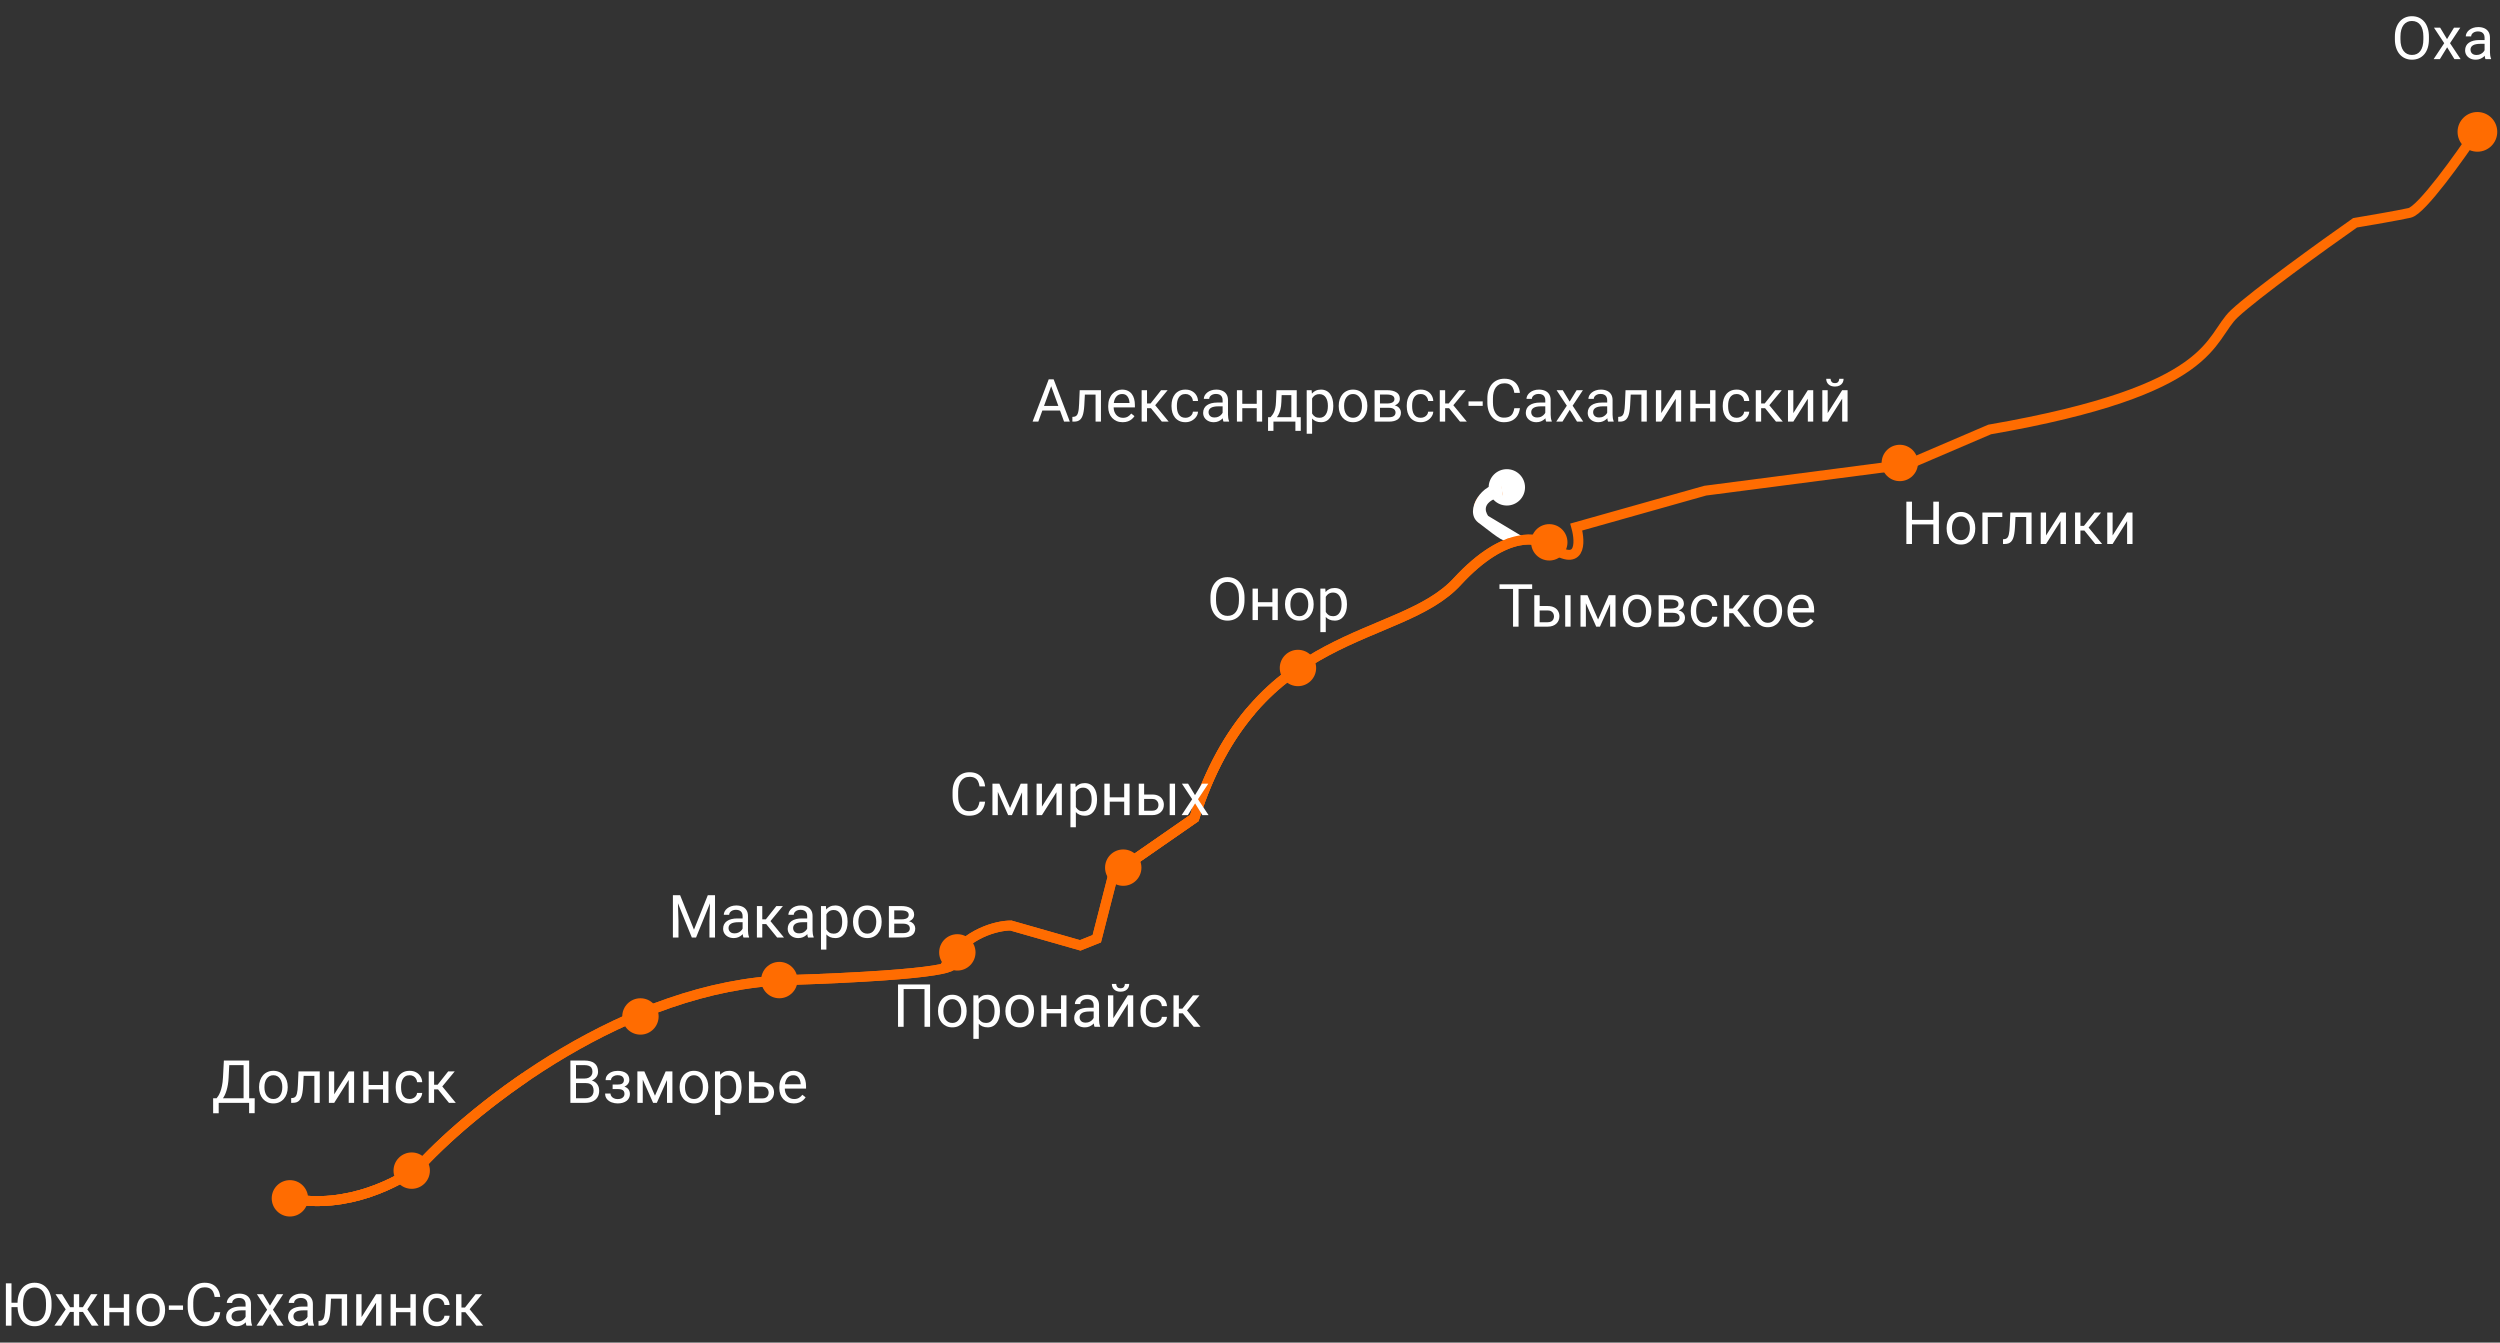 <svg width="756" height="406" viewBox="0 0 756 406" fill="none" xmlns="http://www.w3.org/2000/svg">
<rect x="0" y="0" width="756" height="406" fill="#333333" stroke="none"/>
<path d="M749.168 45.875C752.482 45.875 755.168 43.189 755.168 39.875C755.168 36.561 752.482 33.875 749.168 33.875C745.854 33.875 743.168 36.561 743.168 39.875C743.168 43.189 745.854 45.875 749.168 45.875Z" fill="#FF6C01"/>
<path d="M455.668 152.875C458.706 152.875 461.168 150.413 461.168 147.375C461.168 144.337 458.706 141.875 455.668 141.875C452.63 141.875 450.168 144.337 450.168 147.375C450.168 150.413 452.63 152.875 455.668 152.875Z" fill="white"/>
<path d="M574.5 145.5C577.538 145.5 580 143.038 580 140C580 136.962 577.538 134.5 574.5 134.5C571.462 134.5 569 136.962 569 140C569 143.038 571.462 145.5 574.5 145.5Z" fill="#FF6C01"/>
<path d="M87.668 367.875C90.706 367.875 93.168 365.413 93.168 362.375C93.168 359.337 90.706 356.875 87.668 356.875C84.63 356.875 82.168 359.337 82.168 362.375C82.168 365.413 84.63 367.875 87.668 367.875Z" fill="#FF6C01"/>
<path d="M124.5 359.5C127.538 359.5 130 357.038 130 354C130 350.962 127.538 348.5 124.5 348.5C121.462 348.5 119 350.962 119 354C119 357.038 121.462 359.5 124.5 359.5Z" fill="#FF6C01"/>
<path d="M235.668 301.875C238.706 301.875 241.168 299.413 241.168 296.375C241.168 293.337 238.706 290.875 235.668 290.875C232.63 290.875 230.168 293.337 230.168 296.375C230.168 299.413 232.63 301.875 235.668 301.875Z" fill="#FF6C01"/>
<path d="M289.5 293.5C292.538 293.5 295 291.038 295 288C295 284.962 292.538 282.5 289.5 282.5C286.462 282.5 284 284.962 284 288C284 291.038 286.462 293.5 289.5 293.5Z" fill="#FF6C01"/>
<path d="M193.668 312.875C196.706 312.875 199.168 310.413 199.168 307.375C199.168 304.337 196.706 301.875 193.668 301.875C190.63 301.875 188.168 304.337 188.168 307.375C188.168 310.413 190.63 312.875 193.668 312.875Z" fill="#FF6C01"/>
<path d="M749.168 39.375C743.835 47.375 732.268 63.575 728.668 64.375C725.068 65.175 716.168 66.708 712.168 67.375C702.668 74.042 682.068 88.875 675.668 94.875C667.668 102.375 670.668 117.875 601.668 129.875L577.168 140.375L515.668 148.375L476.668 159.375C478.001 164.208 478.168 172.075 468.168 164.875C466.591 163.614 463.485 162.606 459.168 163.503M459.168 163.503C454.358 164.502 448.045 167.865 440.668 175.875C423.168 194.875 379.668 188.875 361.168 247.375L336.668 264.375L331.668 283.875L326.668 285.875L305.668 279.875C301.668 279.875 292.268 282.075 286.668 290.875C290.835 292.042 286.968 294.775 238.168 296.375C189.368 297.975 143.835 334.375 127.168 352.375C121.168 357.208 104.868 365.975 87.668 362.375M459.168 163.503L448.168 156.875C446.668 154.708 445.768 149.975 454.168 148.375" stroke="#FF6C01" stroke-width="3"/>
<path d="M454 146.5L454.5 150C448.1 151.6 449 154.5 450 156L460 162L455.5 163C455 164 454.115 163.534 447 158C442.5 154.5 448.5 145.5 454 146.5Z" fill="white"/>
<path d="M468.168 164.875C466.591 163.614 463.485 162.606 459.168 163.503C454.358 164.502 448.045 167.865 440.668 175.875C423.168 194.875 379.668 188.875 361.168 247.375L336.668 264.375L331.668 283.875L326.668 285.875L305.668 279.875C301.668 279.875 292.268 282.075 286.668 290.875C290.835 292.042 286.968 294.775 238.168 296.375C189.368 297.975 143.835 334.375 127.168 352.375C121.168 357.208 104.868 365.975 87.668 362.375" stroke="#FF6C01" stroke-width="3"/>
<path d="M336.668 264.375L361.168 247.375C365.663 233.162 371.633 222.757 378.347 214.875M87.668 362.375C104.868 365.975 121.168 357.208 127.168 352.375C133.722 345.296 144.741 335.372 158.668 325.837" stroke="#FF6C01" stroke-width="3"/>
<path d="M339.668 267.875C342.706 267.875 345.168 265.413 345.168 262.375C345.168 259.337 342.706 256.875 339.668 256.875C336.63 256.875 334.168 259.337 334.168 262.375C334.168 265.413 336.63 267.875 339.668 267.875Z" fill="#FF6C01"/>
<path d="M392.5 207.5C395.538 207.5 398 205.038 398 202C398 198.962 395.538 196.5 392.5 196.5C389.462 196.5 387 198.962 387 202C387 205.038 389.462 207.5 392.5 207.5Z" fill="#FF6C01"/>
<path d="M468.5 169.5C471.538 169.5 474 167.038 474 164C474 160.962 471.538 158.5 468.5 158.5C465.462 158.5 463 160.962 463 164C463 167.038 465.462 169.5 468.5 169.5Z" fill="#FF6C01"/>
<path d="M3.473 388.078V400.875H1.776V388.078H3.473ZM6.408 393.94V395.276H3.367V393.94H6.408ZM15.593 394.072V394.881C15.593 395.842 15.473 396.703 15.232 397.465C14.992 398.227 14.646 398.874 14.195 399.407C13.744 399.94 13.202 400.348 12.569 400.629C11.942 400.91 11.239 401.051 10.46 401.051C9.704 401.051 9.01 400.91 8.377 400.629C7.75 400.348 7.205 399.94 6.742 399.407C6.285 398.874 5.931 398.227 5.679 397.465C5.427 396.703 5.301 395.842 5.301 394.881V394.072C5.301 393.111 5.424 392.253 5.67 391.497C5.922 390.735 6.276 390.088 6.733 389.555C7.19 389.016 7.732 388.605 8.359 388.324C8.992 388.043 9.687 387.902 10.442 387.902C11.222 387.902 11.925 388.043 12.552 388.324C13.185 388.605 13.727 389.016 14.178 389.555C14.635 390.088 14.983 390.735 15.224 391.497C15.47 392.253 15.593 393.111 15.593 394.072ZM13.914 394.881V394.055C13.914 393.293 13.835 392.619 13.677 392.033C13.524 391.447 13.299 390.955 13 390.557C12.701 390.158 12.335 389.856 11.901 389.651C11.474 389.446 10.987 389.344 10.442 389.344C9.915 389.344 9.438 389.446 9.01 389.651C8.588 389.856 8.225 390.158 7.92 390.557C7.621 390.955 7.39 391.447 7.226 392.033C7.062 392.619 6.979 393.293 6.979 394.055V394.881C6.979 395.648 7.062 396.328 7.226 396.92C7.39 397.506 7.624 398.001 7.929 398.405C8.239 398.804 8.605 399.105 9.027 399.311C9.455 399.516 9.933 399.618 10.46 399.618C11.011 399.618 11.5 399.516 11.928 399.311C12.355 399.105 12.716 398.804 13.009 398.405C13.308 398.001 13.533 397.506 13.685 396.92C13.838 396.328 13.914 395.648 13.914 394.881ZM20.392 396.735L16.788 391.365H18.748L21.209 395.303H23.107L22.87 396.735H20.392ZM21.279 396.568L18.52 400.875H16.463L20.251 395.391L21.279 396.568ZM23.942 391.365V400.875H22.316V391.365H23.942ZM29.488 391.365L25.885 396.735H23.406L23.151 395.303H25.059L27.52 391.365H29.488ZM27.748 400.875L24.98 396.568L26.025 395.391L29.805 400.875H27.748ZM37.759 395.487V396.806H32.731V395.487H37.759ZM33.074 391.365V400.875H31.448V391.365H33.074ZM39.077 391.365V400.875H37.442V391.365H39.077ZM41.266 396.226V396.023C41.266 395.338 41.365 394.702 41.565 394.116C41.764 393.524 42.051 393.012 42.426 392.578C42.801 392.139 43.255 391.799 43.788 391.559C44.321 391.312 44.919 391.189 45.581 391.189C46.249 391.189 46.85 391.312 47.383 391.559C47.922 391.799 48.379 392.139 48.754 392.578C49.135 393.012 49.425 393.524 49.624 394.116C49.823 394.702 49.923 395.338 49.923 396.023V396.226C49.923 396.911 49.823 397.547 49.624 398.133C49.425 398.719 49.135 399.231 48.754 399.671C48.379 400.104 47.925 400.444 47.392 400.69C46.864 400.931 46.267 401.051 45.599 401.051C44.931 401.051 44.33 400.931 43.797 400.69C43.264 400.444 42.807 400.104 42.426 399.671C42.051 399.231 41.764 398.719 41.565 398.133C41.365 397.547 41.266 396.911 41.266 396.226ZM42.892 396.023V396.226C42.892 396.7 42.947 397.148 43.059 397.57C43.17 397.986 43.337 398.355 43.56 398.678C43.788 399 44.072 399.255 44.412 399.442C44.752 399.624 45.148 399.715 45.599 399.715C46.044 399.715 46.434 399.624 46.768 399.442C47.107 399.255 47.389 399 47.611 398.678C47.834 398.355 48.001 397.986 48.112 397.57C48.23 397.148 48.288 396.7 48.288 396.226V396.023C48.288 395.555 48.23 395.112 48.112 394.696C48.001 394.274 47.831 393.902 47.602 393.58C47.38 393.252 47.099 392.994 46.759 392.807C46.425 392.619 46.032 392.525 45.581 392.525C45.136 392.525 44.743 392.619 44.403 392.807C44.069 392.994 43.788 393.252 43.56 393.58C43.337 393.902 43.17 394.274 43.059 394.696C42.947 395.112 42.892 395.555 42.892 396.023ZM55.346 394.767V396.103H51.057V394.767H55.346ZM64.908 396.806H66.596C66.508 397.614 66.276 398.338 65.901 398.977C65.526 399.615 64.996 400.122 64.311 400.497C63.625 400.866 62.77 401.051 61.744 401.051C60.994 401.051 60.312 400.91 59.696 400.629C59.087 400.348 58.562 399.949 58.123 399.434C57.684 398.912 57.344 398.288 57.103 397.562C56.869 396.829 56.752 396.015 56.752 395.118V393.844C56.752 392.947 56.869 392.136 57.103 391.409C57.344 390.677 57.687 390.05 58.132 389.528C58.583 389.007 59.125 388.605 59.758 388.324C60.391 388.043 61.102 387.902 61.894 387.902C62.86 387.902 63.678 388.084 64.346 388.447C65.014 388.811 65.532 389.314 65.901 389.959C66.276 390.598 66.508 391.339 66.596 392.183H64.908C64.826 391.585 64.674 391.072 64.451 390.645C64.228 390.211 63.912 389.877 63.502 389.643C63.092 389.408 62.556 389.291 61.894 389.291C61.325 389.291 60.824 389.399 60.391 389.616C59.963 389.833 59.602 390.141 59.31 390.539C59.023 390.938 58.806 391.415 58.659 391.972C58.513 392.528 58.44 393.146 58.44 393.826V395.118C58.44 395.745 58.504 396.334 58.633 396.885C58.768 397.436 58.97 397.919 59.239 398.335C59.509 398.751 59.852 399.079 60.268 399.319C60.684 399.554 61.176 399.671 61.744 399.671C62.465 399.671 63.039 399.557 63.467 399.328C63.895 399.1 64.217 398.771 64.434 398.344C64.656 397.916 64.814 397.403 64.908 396.806ZM74.269 399.249V394.354C74.269 393.979 74.192 393.653 74.04 393.378C73.894 393.097 73.671 392.88 73.372 392.728C73.073 392.575 72.704 392.499 72.265 392.499C71.855 392.499 71.494 392.569 71.184 392.71C70.879 392.851 70.639 393.035 70.463 393.264C70.293 393.492 70.208 393.738 70.208 394.002H68.582C68.582 393.662 68.67 393.325 68.846 392.991C69.022 392.657 69.273 392.355 69.602 392.086C69.936 391.811 70.334 391.594 70.797 391.436C71.266 391.271 71.787 391.189 72.361 391.189C73.053 391.189 73.662 391.307 74.189 391.541C74.723 391.775 75.139 392.13 75.438 392.604C75.742 393.073 75.894 393.662 75.894 394.371V398.801C75.894 399.117 75.921 399.454 75.974 399.812C76.032 400.169 76.117 400.477 76.228 400.734V400.875H74.532C74.45 400.688 74.386 400.438 74.339 400.128C74.292 399.812 74.269 399.519 74.269 399.249ZM74.55 395.109L74.567 396.252H72.924C72.461 396.252 72.048 396.29 71.685 396.366C71.321 396.437 71.017 396.545 70.77 396.691C70.524 396.838 70.337 397.022 70.208 397.245C70.079 397.462 70.015 397.717 70.015 398.01C70.015 398.309 70.082 398.581 70.217 398.827C70.352 399.073 70.554 399.27 70.823 399.416C71.099 399.557 71.436 399.627 71.834 399.627C72.332 399.627 72.772 399.521 73.152 399.311C73.533 399.1 73.835 398.842 74.058 398.537C74.286 398.232 74.409 397.937 74.427 397.649L75.121 398.432C75.08 398.678 74.969 398.95 74.787 399.249C74.606 399.548 74.362 399.835 74.058 400.11C73.759 400.38 73.401 400.605 72.985 400.787C72.575 400.963 72.112 401.051 71.597 401.051C70.952 401.051 70.387 400.925 69.9 400.673C69.42 400.421 69.045 400.084 68.775 399.662C68.512 399.234 68.38 398.757 68.38 398.229C68.38 397.72 68.48 397.271 68.679 396.885C68.878 396.492 69.165 396.167 69.54 395.909C69.915 395.646 70.366 395.446 70.894 395.312C71.421 395.177 72.01 395.109 72.66 395.109H74.55ZM79.551 391.365L81.634 394.828L83.743 391.365H85.65L82.539 396.059L85.747 400.875H83.866L81.669 397.307L79.472 400.875H77.582L80.781 396.059L77.679 391.365H79.551ZM92.989 399.249V394.354C92.989 393.979 92.913 393.653 92.761 393.378C92.614 393.097 92.392 392.88 92.093 392.728C91.794 392.575 91.425 392.499 90.985 392.499C90.575 392.499 90.215 392.569 89.904 392.71C89.6 392.851 89.359 393.035 89.184 393.264C89.014 393.492 88.929 393.738 88.929 394.002H87.303C87.303 393.662 87.391 393.325 87.566 392.991C87.742 392.657 87.994 392.355 88.322 392.086C88.656 391.811 89.055 391.594 89.518 391.436C89.986 391.271 90.508 391.189 91.082 391.189C91.773 391.189 92.383 391.307 92.91 391.541C93.443 391.775 93.859 392.13 94.158 392.604C94.463 393.073 94.615 393.662 94.615 394.371V398.801C94.615 399.117 94.642 399.454 94.694 399.812C94.753 400.169 94.838 400.477 94.949 400.734V400.875H93.253C93.171 400.688 93.106 400.438 93.06 400.128C93.013 399.812 92.989 399.519 92.989 399.249ZM93.27 395.109L93.288 396.252H91.644C91.182 396.252 90.769 396.29 90.405 396.366C90.042 396.437 89.737 396.545 89.491 396.691C89.245 396.838 89.058 397.022 88.929 397.245C88.8 397.462 88.735 397.717 88.735 398.01C88.735 398.309 88.803 398.581 88.938 398.827C89.072 399.073 89.274 399.27 89.544 399.416C89.819 399.557 90.156 399.627 90.555 399.627C91.053 399.627 91.492 399.521 91.873 399.311C92.254 399.1 92.556 398.842 92.778 398.537C93.007 398.232 93.13 397.937 93.147 397.649L93.842 398.432C93.801 398.678 93.689 398.95 93.508 399.249C93.326 399.548 93.083 399.835 92.778 400.11C92.48 400.38 92.122 400.605 91.706 400.787C91.296 400.963 90.833 401.051 90.317 401.051C89.673 401.051 89.107 400.925 88.621 400.673C88.141 400.421 87.766 400.084 87.496 399.662C87.232 399.234 87.101 398.757 87.101 398.229C87.101 397.72 87.2 397.271 87.399 396.885C87.599 396.492 87.886 396.167 88.261 395.909C88.636 395.646 89.087 395.446 89.614 395.312C90.142 395.177 90.731 395.109 91.381 395.109H93.27ZM103.527 391.365V392.71H98.931V391.365H103.527ZM104.96 391.365V400.875H103.334V391.365H104.96ZM98.535 391.365H100.17L99.924 395.953C99.883 396.662 99.815 397.289 99.722 397.834C99.634 398.373 99.511 398.836 99.353 399.223C99.2 399.609 99.007 399.926 98.772 400.172C98.544 400.412 98.269 400.591 97.946 400.708C97.624 400.819 97.252 400.875 96.83 400.875H96.32V399.442L96.672 399.416C96.924 399.398 97.138 399.34 97.314 399.24C97.495 399.141 97.647 398.994 97.77 398.801C97.894 398.602 97.993 398.347 98.069 398.036C98.151 397.726 98.213 397.356 98.254 396.929C98.301 396.501 98.336 396.003 98.359 395.435L98.535 391.365ZM109.337 398.3L113.723 391.365H115.357V400.875H113.723V393.94L109.337 400.875H107.72V391.365H109.337V398.3ZM124.419 395.487V396.806H119.392V395.487H124.419ZM119.734 391.365V400.875H118.108V391.365H119.734ZM125.737 391.365V400.875H124.103V391.365H125.737ZM132.162 399.715C132.549 399.715 132.906 399.636 133.234 399.478C133.562 399.319 133.832 399.103 134.043 398.827C134.254 398.546 134.374 398.227 134.403 397.869H135.95C135.921 398.432 135.73 398.956 135.379 399.442C135.033 399.923 134.579 400.312 134.017 400.611C133.454 400.904 132.836 401.051 132.162 401.051C131.447 401.051 130.823 400.925 130.29 400.673C129.763 400.421 129.323 400.075 128.972 399.636C128.626 399.196 128.365 398.692 128.189 398.124C128.02 397.55 127.935 396.943 127.935 396.305V395.936C127.935 395.297 128.02 394.693 128.189 394.125C128.365 393.551 128.626 393.044 128.972 392.604C129.323 392.165 129.763 391.819 130.29 391.567C130.823 391.315 131.447 391.189 132.162 391.189C132.906 391.189 133.557 391.342 134.113 391.646C134.67 391.945 135.106 392.355 135.423 392.877C135.745 393.393 135.921 393.979 135.95 394.635H134.403C134.374 394.242 134.263 393.888 134.069 393.571C133.882 393.255 133.624 393.003 133.296 392.815C132.974 392.622 132.596 392.525 132.162 392.525C131.664 392.525 131.245 392.625 130.905 392.824C130.571 393.018 130.305 393.281 130.105 393.615C129.912 393.943 129.771 394.31 129.684 394.714C129.602 395.112 129.561 395.52 129.561 395.936V396.305C129.561 396.721 129.602 397.131 129.684 397.535C129.766 397.939 129.903 398.306 130.097 398.634C130.296 398.962 130.562 399.226 130.896 399.425C131.236 399.618 131.658 399.715 132.162 399.715ZM139.545 391.365V400.875H137.919V391.365H139.545ZM145.785 391.365L141.276 396.814H139L138.754 395.391H140.617L143.808 391.365H145.785ZM144.036 400.875L140.538 396.568L141.584 395.391L146.102 400.875H144.036Z" fill="white"/>
<path d="M318.223 115.837L313.986 127.5H312.255L317.133 114.703H318.249L318.223 115.837ZM321.773 127.5L317.528 115.837L317.502 114.703H318.618L323.514 127.5H321.773ZM321.554 122.763V124.151H314.364V122.763H321.554ZM331.494 117.99V119.335H326.897V117.99H331.494ZM332.927 117.99V127.5H331.301V117.99H332.927ZM326.502 117.99H328.137L327.891 122.578C327.85 123.287 327.782 123.914 327.688 124.459C327.601 124.998 327.478 125.461 327.319 125.848C327.167 126.234 326.974 126.551 326.739 126.797C326.511 127.037 326.235 127.216 325.913 127.333C325.591 127.444 325.219 127.5 324.797 127.5H324.287V126.067L324.639 126.041C324.891 126.023 325.104 125.965 325.28 125.865C325.462 125.766 325.614 125.619 325.737 125.426C325.86 125.227 325.96 124.972 326.036 124.661C326.118 124.351 326.18 123.981 326.221 123.554C326.268 123.126 326.303 122.628 326.326 122.06L326.502 117.99ZM339.492 127.676C338.83 127.676 338.229 127.564 337.69 127.342C337.157 127.113 336.697 126.794 336.311 126.384C335.93 125.974 335.637 125.487 335.432 124.925C335.227 124.362 335.124 123.747 335.124 123.079V122.71C335.124 121.937 335.238 121.248 335.467 120.645C335.695 120.035 336.006 119.52 336.398 119.098C336.791 118.676 337.236 118.356 337.734 118.14C338.232 117.923 338.748 117.814 339.281 117.814C339.961 117.814 340.547 117.932 341.039 118.166C341.537 118.4 341.944 118.729 342.261 119.15C342.577 119.566 342.812 120.059 342.964 120.627C343.116 121.189 343.192 121.805 343.192 122.473V123.202H336.091V121.875H341.566V121.752C341.543 121.33 341.455 120.92 341.303 120.521C341.156 120.123 340.922 119.795 340.6 119.537C340.277 119.279 339.838 119.15 339.281 119.15C338.912 119.15 338.572 119.229 338.262 119.388C337.951 119.54 337.685 119.769 337.462 120.073C337.239 120.378 337.066 120.75 336.943 121.189C336.82 121.629 336.759 122.136 336.759 122.71V123.079C336.759 123.53 336.82 123.955 336.943 124.354C337.072 124.746 337.257 125.092 337.497 125.391C337.743 125.689 338.039 125.924 338.385 126.094C338.736 126.264 339.135 126.349 339.58 126.349C340.154 126.349 340.641 126.231 341.039 125.997C341.438 125.763 341.786 125.449 342.085 125.057L343.069 125.839C342.864 126.149 342.604 126.445 342.287 126.727C341.971 127.008 341.581 127.236 341.118 127.412C340.661 127.588 340.119 127.676 339.492 127.676ZM346.857 117.99V127.5H345.231V117.99H346.857ZM353.098 117.99L348.589 123.439H346.312L346.066 122.016H347.93L351.12 117.99H353.098ZM351.349 127.5L347.851 123.193L348.896 122.016L353.414 127.5H351.349ZM358.494 126.34C358.881 126.34 359.238 126.261 359.566 126.103C359.895 125.944 360.164 125.728 360.375 125.452C360.586 125.171 360.706 124.852 360.735 124.494H362.282C362.253 125.057 362.062 125.581 361.711 126.067C361.365 126.548 360.911 126.938 360.349 127.236C359.786 127.529 359.168 127.676 358.494 127.676C357.779 127.676 357.155 127.55 356.622 127.298C356.095 127.046 355.655 126.7 355.304 126.261C354.958 125.821 354.697 125.317 354.521 124.749C354.352 124.175 354.267 123.568 354.267 122.93V122.561C354.267 121.922 354.352 121.318 354.521 120.75C354.697 120.176 354.958 119.669 355.304 119.229C355.655 118.79 356.095 118.444 356.622 118.192C357.155 117.94 357.779 117.814 358.494 117.814C359.238 117.814 359.889 117.967 360.445 118.271C361.002 118.57 361.438 118.98 361.755 119.502C362.077 120.018 362.253 120.604 362.282 121.26H360.735C360.706 120.867 360.595 120.513 360.401 120.196C360.214 119.88 359.956 119.628 359.628 119.44C359.306 119.247 358.928 119.15 358.494 119.15C357.996 119.15 357.577 119.25 357.237 119.449C356.903 119.643 356.637 119.906 356.438 120.24C356.244 120.568 356.104 120.935 356.016 121.339C355.934 121.737 355.893 122.145 355.893 122.561V122.93C355.893 123.346 355.934 123.756 356.016 124.16C356.098 124.564 356.235 124.931 356.429 125.259C356.628 125.587 356.895 125.851 357.229 126.05C357.568 126.243 357.99 126.34 358.494 126.34ZM369.718 125.874V120.979C369.718 120.604 369.642 120.278 369.489 120.003C369.343 119.722 369.12 119.505 368.821 119.353C368.522 119.2 368.153 119.124 367.714 119.124C367.304 119.124 366.943 119.194 366.633 119.335C366.328 119.476 366.088 119.66 365.912 119.889C365.742 120.117 365.657 120.363 365.657 120.627H364.031C364.031 120.287 364.119 119.95 364.295 119.616C364.471 119.282 364.723 118.98 365.051 118.711C365.385 118.436 365.783 118.219 366.246 118.061C366.715 117.896 367.236 117.814 367.811 117.814C368.502 117.814 369.111 117.932 369.639 118.166C370.172 118.4 370.588 118.755 370.887 119.229C371.191 119.698 371.344 120.287 371.344 120.996V125.426C371.344 125.742 371.37 126.079 371.423 126.437C371.481 126.794 371.566 127.102 371.678 127.359V127.5H369.981C369.899 127.312 369.835 127.063 369.788 126.753C369.741 126.437 369.718 126.144 369.718 125.874ZM369.999 121.734L370.017 122.877H368.373C367.91 122.877 367.497 122.915 367.134 122.991C366.771 123.062 366.466 123.17 366.22 123.316C365.974 123.463 365.786 123.647 365.657 123.87C365.528 124.087 365.464 124.342 365.464 124.635C365.464 124.934 365.531 125.206 365.666 125.452C365.801 125.698 366.003 125.895 366.272 126.041C366.548 126.182 366.885 126.252 367.283 126.252C367.781 126.252 368.221 126.146 368.602 125.936C368.982 125.725 369.284 125.467 369.507 125.162C369.735 124.857 369.858 124.562 369.876 124.274L370.57 125.057C370.529 125.303 370.418 125.575 370.236 125.874C370.055 126.173 369.812 126.46 369.507 126.735C369.208 127.005 368.851 127.23 368.435 127.412C368.024 127.588 367.562 127.676 367.046 127.676C366.401 127.676 365.836 127.55 365.35 127.298C364.869 127.046 364.494 126.709 364.225 126.287C363.961 125.859 363.829 125.382 363.829 124.854C363.829 124.345 363.929 123.896 364.128 123.51C364.327 123.117 364.614 122.792 364.989 122.534C365.364 122.271 365.815 122.071 366.343 121.937C366.87 121.802 367.459 121.734 368.109 121.734H369.999ZM380.353 122.112V123.431H375.325V122.112H380.353ZM375.668 117.99V127.5H374.042V117.99H375.668ZM381.671 117.99V127.5H380.036V117.99H381.671ZM386.004 117.99H387.63L387.489 121.55C387.454 122.452 387.352 123.231 387.182 123.888C387.012 124.544 386.795 125.104 386.531 125.566C386.268 126.023 385.972 126.407 385.644 126.718C385.321 127.028 384.987 127.289 384.642 127.5H383.833L383.877 126.173L384.211 126.164C384.404 125.936 384.592 125.701 384.773 125.461C384.955 125.215 385.122 124.925 385.274 124.591C385.427 124.251 385.553 123.838 385.652 123.352C385.758 122.859 385.825 122.259 385.854 121.55L386.004 117.99ZM386.408 117.99H392.13V127.5H390.504V119.493H386.408V117.99ZM383.464 126.164H393.352V130.304H391.726V127.5H385.09V130.304H383.455L383.464 126.164ZM396.779 119.818V131.156H395.145V117.99H396.639L396.779 119.818ZM403.187 122.666V122.851C403.187 123.542 403.104 124.184 402.94 124.775C402.776 125.361 402.536 125.871 402.22 126.305C401.909 126.738 401.525 127.075 401.068 127.315C400.611 127.556 400.087 127.676 399.495 127.676C398.892 127.676 398.358 127.576 397.896 127.377C397.433 127.178 397.04 126.888 396.718 126.507C396.396 126.126 396.138 125.669 395.944 125.136C395.757 124.603 395.628 124.002 395.558 123.334V122.35C395.628 121.646 395.76 121.017 395.953 120.46C396.146 119.903 396.401 119.429 396.718 119.036C397.04 118.638 397.43 118.336 397.887 118.131C398.344 117.92 398.871 117.814 399.469 117.814C400.066 117.814 400.597 117.932 401.06 118.166C401.522 118.395 401.912 118.723 402.229 119.15C402.545 119.578 402.782 120.091 402.94 120.688C403.104 121.28 403.187 121.939 403.187 122.666ZM401.552 122.851V122.666C401.552 122.191 401.502 121.746 401.402 121.33C401.303 120.908 401.147 120.539 400.937 120.223C400.731 119.9 400.468 119.648 400.146 119.467C399.823 119.279 399.439 119.186 398.994 119.186C398.584 119.186 398.227 119.256 397.922 119.396C397.623 119.537 397.368 119.728 397.157 119.968C396.946 120.202 396.773 120.472 396.639 120.776C396.51 121.075 396.413 121.386 396.349 121.708V123.984C396.466 124.395 396.63 124.781 396.841 125.145C397.052 125.502 397.333 125.792 397.685 126.015C398.036 126.231 398.479 126.34 399.012 126.34C399.451 126.34 399.829 126.249 400.146 126.067C400.468 125.88 400.731 125.625 400.937 125.303C401.147 124.98 401.303 124.611 401.402 124.195C401.502 123.773 401.552 123.325 401.552 122.851ZM404.83 122.851V122.648C404.83 121.963 404.93 121.327 405.129 120.741C405.328 120.149 405.615 119.637 405.99 119.203C406.365 118.764 406.819 118.424 407.353 118.184C407.886 117.938 408.483 117.814 409.146 117.814C409.813 117.814 410.414 117.938 410.947 118.184C411.486 118.424 411.943 118.764 412.318 119.203C412.699 119.637 412.989 120.149 413.188 120.741C413.388 121.327 413.487 121.963 413.487 122.648V122.851C413.487 123.536 413.388 124.172 413.188 124.758C412.989 125.344 412.699 125.856 412.318 126.296C411.943 126.729 411.489 127.069 410.956 127.315C410.429 127.556 409.831 127.676 409.163 127.676C408.495 127.676 407.895 127.556 407.361 127.315C406.828 127.069 406.371 126.729 405.99 126.296C405.615 125.856 405.328 125.344 405.129 124.758C404.93 124.172 404.83 123.536 404.83 122.851ZM406.456 122.648V122.851C406.456 123.325 406.512 123.773 406.623 124.195C406.734 124.611 406.901 124.98 407.124 125.303C407.353 125.625 407.637 125.88 407.977 126.067C408.316 126.249 408.712 126.34 409.163 126.34C409.608 126.34 409.998 126.249 410.332 126.067C410.672 125.88 410.953 125.625 411.176 125.303C411.398 124.98 411.565 124.611 411.677 124.195C411.794 123.773 411.853 123.325 411.853 122.851V122.648C411.853 122.18 411.794 121.737 411.677 121.321C411.565 120.899 411.396 120.527 411.167 120.205C410.944 119.877 410.663 119.619 410.323 119.432C409.989 119.244 409.597 119.15 409.146 119.15C408.7 119.15 408.308 119.244 407.968 119.432C407.634 119.619 407.353 119.877 407.124 120.205C406.901 120.527 406.734 120.899 406.623 121.321C406.512 121.737 406.456 122.18 406.456 122.648ZM419.991 123.316H416.871L416.854 122.016H419.402C419.906 122.016 420.325 121.966 420.659 121.866C420.999 121.767 421.254 121.617 421.424 121.418C421.594 121.219 421.679 120.973 421.679 120.68C421.679 120.451 421.629 120.252 421.529 120.082C421.436 119.906 421.292 119.763 421.099 119.651C420.905 119.534 420.665 119.449 420.378 119.396C420.097 119.338 419.766 119.309 419.385 119.309H417.302V127.5H415.676V117.99H419.385C419.988 117.99 420.53 118.043 421.011 118.148C421.497 118.254 421.91 118.415 422.25 118.632C422.596 118.843 422.859 119.112 423.041 119.44C423.223 119.769 423.313 120.155 423.313 120.601C423.313 120.888 423.255 121.16 423.138 121.418C423.021 121.676 422.848 121.904 422.619 122.104C422.391 122.303 422.109 122.467 421.775 122.596C421.441 122.719 421.058 122.798 420.624 122.833L419.991 123.316ZM419.991 127.5H416.282L417.091 126.182H419.991C420.442 126.182 420.817 126.126 421.116 126.015C421.415 125.897 421.638 125.733 421.784 125.522C421.937 125.306 422.013 125.048 422.013 124.749C422.013 124.45 421.937 124.195 421.784 123.984C421.638 123.768 421.415 123.604 421.116 123.492C420.817 123.375 420.442 123.316 419.991 123.316H417.521L417.539 122.016H420.624L421.213 122.508C421.734 122.549 422.177 122.678 422.54 122.895C422.903 123.111 423.179 123.387 423.366 123.721C423.554 124.049 423.647 124.406 423.647 124.793C423.647 125.238 423.562 125.631 423.393 125.971C423.229 126.311 422.988 126.595 422.672 126.823C422.355 127.046 421.972 127.216 421.521 127.333C421.069 127.444 420.56 127.5 419.991 127.5ZM429.633 126.34C430.02 126.34 430.377 126.261 430.705 126.103C431.033 125.944 431.303 125.728 431.514 125.452C431.725 125.171 431.845 124.852 431.874 124.494H433.421C433.392 125.057 433.201 125.581 432.85 126.067C432.504 126.548 432.05 126.938 431.487 127.236C430.925 127.529 430.307 127.676 429.633 127.676C428.918 127.676 428.294 127.55 427.761 127.298C427.233 127.046 426.794 126.7 426.442 126.261C426.097 125.821 425.836 125.317 425.66 124.749C425.49 124.175 425.405 123.568 425.405 122.93V122.561C425.405 121.922 425.49 121.318 425.66 120.75C425.836 120.176 426.097 119.669 426.442 119.229C426.794 118.79 427.233 118.444 427.761 118.192C428.294 117.94 428.918 117.814 429.633 117.814C430.377 117.814 431.027 117.967 431.584 118.271C432.141 118.57 432.577 118.98 432.894 119.502C433.216 120.018 433.392 120.604 433.421 121.26H431.874C431.845 120.867 431.733 120.513 431.54 120.196C431.353 119.88 431.095 119.628 430.767 119.44C430.444 119.247 430.066 119.15 429.633 119.15C429.135 119.15 428.716 119.25 428.376 119.449C428.042 119.643 427.775 119.906 427.576 120.24C427.383 120.568 427.242 120.935 427.154 121.339C427.072 121.737 427.031 122.145 427.031 122.561V122.93C427.031 123.346 427.072 123.756 427.154 124.16C427.236 124.564 427.374 124.931 427.567 125.259C427.767 125.587 428.033 125.851 428.367 126.05C428.707 126.243 429.129 126.34 429.633 126.34ZM437.016 117.99V127.5H435.39V117.99H437.016ZM443.256 117.99L438.747 123.439H436.471L436.225 122.016H438.088L441.278 117.99H443.256ZM441.507 127.5L438.009 123.193L439.055 122.016L443.572 127.5H441.507ZM448.371 121.392V122.728H444.082V121.392H448.371ZM457.934 123.431H459.621C459.533 124.239 459.302 124.963 458.927 125.602C458.552 126.24 458.021 126.747 457.336 127.122C456.65 127.491 455.795 127.676 454.77 127.676C454.02 127.676 453.337 127.535 452.722 127.254C452.112 126.973 451.588 126.574 451.148 126.059C450.709 125.537 450.369 124.913 450.129 124.187C449.895 123.454 449.777 122.64 449.777 121.743V120.469C449.777 119.572 449.895 118.761 450.129 118.034C450.369 117.302 450.712 116.675 451.157 116.153C451.608 115.632 452.15 115.23 452.783 114.949C453.416 114.668 454.128 114.527 454.919 114.527C455.886 114.527 456.703 114.709 457.371 115.072C458.039 115.436 458.558 115.939 458.927 116.584C459.302 117.223 459.533 117.964 459.621 118.808H457.934C457.852 118.21 457.699 117.697 457.477 117.27C457.254 116.836 456.938 116.502 456.527 116.268C456.117 116.033 455.581 115.916 454.919 115.916C454.351 115.916 453.85 116.024 453.416 116.241C452.988 116.458 452.628 116.766 452.335 117.164C452.048 117.562 451.831 118.04 451.685 118.597C451.538 119.153 451.465 119.771 451.465 120.451V121.743C451.465 122.37 451.529 122.959 451.658 123.51C451.793 124.061 451.995 124.544 452.265 124.96C452.534 125.376 452.877 125.704 453.293 125.944C453.709 126.179 454.201 126.296 454.77 126.296C455.49 126.296 456.064 126.182 456.492 125.953C456.92 125.725 457.242 125.396 457.459 124.969C457.682 124.541 457.84 124.028 457.934 123.431ZM467.294 125.874V120.979C467.294 120.604 467.218 120.278 467.065 120.003C466.919 119.722 466.696 119.505 466.397 119.353C466.099 119.2 465.729 119.124 465.29 119.124C464.88 119.124 464.52 119.194 464.209 119.335C463.904 119.476 463.664 119.66 463.488 119.889C463.318 120.117 463.233 120.363 463.233 120.627H461.607C461.607 120.287 461.695 119.95 461.871 119.616C462.047 119.282 462.299 118.98 462.627 118.711C462.961 118.436 463.359 118.219 463.822 118.061C464.291 117.896 464.812 117.814 465.387 117.814C466.078 117.814 466.688 117.932 467.215 118.166C467.748 118.4 468.164 118.755 468.463 119.229C468.768 119.698 468.92 120.287 468.92 120.996V125.426C468.92 125.742 468.946 126.079 468.999 126.437C469.058 126.794 469.143 127.102 469.254 127.359V127.5H467.558C467.476 127.312 467.411 127.063 467.364 126.753C467.317 126.437 467.294 126.144 467.294 125.874ZM467.575 121.734L467.593 122.877H465.949C465.486 122.877 465.073 122.915 464.71 122.991C464.347 123.062 464.042 123.17 463.796 123.316C463.55 123.463 463.362 123.647 463.233 123.87C463.104 124.087 463.04 124.342 463.04 124.635C463.04 124.934 463.107 125.206 463.242 125.452C463.377 125.698 463.579 125.895 463.849 126.041C464.124 126.182 464.461 126.252 464.859 126.252C465.357 126.252 465.797 126.146 466.178 125.936C466.559 125.725 466.86 125.467 467.083 125.162C467.312 124.857 467.435 124.562 467.452 124.274L468.146 125.057C468.105 125.303 467.994 125.575 467.812 125.874C467.631 126.173 467.388 126.46 467.083 126.735C466.784 127.005 466.427 127.23 466.011 127.412C465.601 127.588 465.138 127.676 464.622 127.676C463.978 127.676 463.412 127.55 462.926 127.298C462.445 127.046 462.07 126.709 461.801 126.287C461.537 125.859 461.405 125.382 461.405 124.854C461.405 124.345 461.505 123.896 461.704 123.51C461.903 123.117 462.19 122.792 462.565 122.534C462.94 122.271 463.392 122.071 463.919 121.937C464.446 121.802 465.035 121.734 465.686 121.734H467.575ZM472.576 117.99L474.659 121.453L476.769 117.99H478.676L475.564 122.684L478.772 127.5H476.892L474.694 123.932L472.497 127.5H470.607L473.807 122.684L470.704 117.99H472.576ZM486.015 125.874V120.979C486.015 120.604 485.938 120.278 485.786 120.003C485.64 119.722 485.417 119.505 485.118 119.353C484.819 119.2 484.45 119.124 484.011 119.124C483.601 119.124 483.24 119.194 482.93 119.335C482.625 119.476 482.385 119.66 482.209 119.889C482.039 120.117 481.954 120.363 481.954 120.627H480.328C480.328 120.287 480.416 119.95 480.592 119.616C480.768 119.282 481.02 118.98 481.348 118.711C481.682 118.436 482.08 118.219 482.543 118.061C483.012 117.896 483.533 117.814 484.107 117.814C484.799 117.814 485.408 117.932 485.936 118.166C486.469 118.4 486.885 118.755 487.184 119.229C487.488 119.698 487.641 120.287 487.641 120.996V125.426C487.641 125.742 487.667 126.079 487.72 126.437C487.778 126.794 487.863 127.102 487.975 127.359V127.5H486.278C486.196 127.312 486.132 127.063 486.085 126.753C486.038 126.437 486.015 126.144 486.015 125.874ZM486.296 121.734L486.313 122.877H484.67C484.207 122.877 483.794 122.915 483.431 122.991C483.067 123.062 482.763 123.17 482.517 123.316C482.271 123.463 482.083 123.647 481.954 123.87C481.825 124.087 481.761 124.342 481.761 124.635C481.761 124.934 481.828 125.206 481.963 125.452C482.098 125.698 482.3 125.895 482.569 126.041C482.845 126.182 483.182 126.252 483.58 126.252C484.078 126.252 484.518 126.146 484.898 125.936C485.279 125.725 485.581 125.467 485.804 125.162C486.032 124.857 486.155 124.562 486.173 124.274L486.867 125.057C486.826 125.303 486.715 125.575 486.533 125.874C486.352 126.173 486.108 126.46 485.804 126.735C485.505 127.005 485.147 127.23 484.731 127.412C484.321 127.588 483.858 127.676 483.343 127.676C482.698 127.676 482.133 127.55 481.646 127.298C481.166 127.046 480.791 126.709 480.521 126.287C480.258 125.859 480.126 125.382 480.126 124.854C480.126 124.345 480.226 123.896 480.425 123.51C480.624 123.117 480.911 122.792 481.286 122.534C481.661 122.271 482.112 122.071 482.64 121.937C483.167 121.802 483.756 121.734 484.406 121.734H486.296ZM496.553 117.99V119.335H491.956V117.99H496.553ZM497.985 117.99V127.5H496.359V117.99H497.985ZM491.561 117.99H493.195L492.949 122.578C492.908 123.287 492.841 123.914 492.747 124.459C492.659 124.998 492.536 125.461 492.378 125.848C492.226 126.234 492.032 126.551 491.798 126.797C491.569 127.037 491.294 127.216 490.972 127.333C490.649 127.444 490.277 127.5 489.855 127.5H489.346V126.067L489.697 126.041C489.949 126.023 490.163 125.965 490.339 125.865C490.521 125.766 490.673 125.619 490.796 125.426C490.919 125.227 491.019 124.972 491.095 124.661C491.177 124.351 491.238 123.981 491.279 123.554C491.326 123.126 491.361 122.628 491.385 122.06L491.561 117.99ZM502.362 124.925L506.748 117.99H508.383V127.5H506.748V120.565L502.362 127.5H500.745V117.99H502.362V124.925ZM517.444 122.112V123.431H512.417V122.112H517.444ZM512.76 117.99V127.5H511.134V117.99H512.76ZM518.763 117.99V127.5H517.128V117.99H518.763ZM525.188 126.34C525.574 126.34 525.932 126.261 526.26 126.103C526.588 125.944 526.857 125.728 527.068 125.452C527.279 125.171 527.399 124.852 527.429 124.494H528.976C528.946 125.057 528.756 125.581 528.404 126.067C528.059 126.548 527.604 126.938 527.042 127.236C526.479 127.529 525.861 127.676 525.188 127.676C524.473 127.676 523.849 127.55 523.315 127.298C522.788 127.046 522.349 126.7 521.997 126.261C521.651 125.821 521.391 125.317 521.215 124.749C521.045 124.175 520.96 123.568 520.96 122.93V122.561C520.96 121.922 521.045 121.318 521.215 120.75C521.391 120.176 521.651 119.669 521.997 119.229C522.349 118.79 522.788 118.444 523.315 118.192C523.849 117.94 524.473 117.814 525.188 117.814C525.932 117.814 526.582 117.967 527.139 118.271C527.695 118.57 528.132 118.98 528.448 119.502C528.771 120.018 528.946 120.604 528.976 121.26H527.429C527.399 120.867 527.288 120.513 527.095 120.196C526.907 119.88 526.649 119.628 526.321 119.44C525.999 119.247 525.621 119.15 525.188 119.15C524.689 119.15 524.271 119.25 523.931 119.449C523.597 119.643 523.33 119.906 523.131 120.24C522.938 120.568 522.797 120.935 522.709 121.339C522.627 121.737 522.586 122.145 522.586 122.561V122.93C522.586 123.346 522.627 123.756 522.709 124.16C522.791 124.564 522.929 124.931 523.122 125.259C523.321 125.587 523.588 125.851 523.922 126.05C524.262 126.243 524.684 126.34 525.188 126.34ZM532.57 117.99V127.5H530.944V117.99H532.57ZM538.811 117.99L534.302 123.439H532.025L531.779 122.016H533.643L536.833 117.99H538.811ZM537.062 127.5L533.563 123.193L534.609 122.016L539.127 127.5H537.062ZM542.3 124.925L546.686 117.99H548.32V127.5H546.686V120.565L542.3 127.5H540.683V117.99H542.3V124.925ZM552.688 124.925L557.074 117.99H558.709V127.5H557.074V120.565L552.688 127.5H551.071V117.99H552.688V124.925ZM556.187 114.545H557.505C557.505 115.002 557.399 115.409 557.188 115.767C556.978 116.118 556.676 116.394 556.283 116.593C555.891 116.792 555.425 116.892 554.886 116.892C554.071 116.892 553.427 116.675 552.952 116.241C552.483 115.802 552.249 115.236 552.249 114.545H553.567C553.567 114.891 553.667 115.195 553.866 115.459C554.065 115.723 554.405 115.854 554.886 115.854C555.354 115.854 555.688 115.723 555.888 115.459C556.087 115.195 556.187 114.891 556.187 114.545Z" fill="white"/>
<path d="M459.214 176.703V189.5H457.544V176.703H459.214ZM463.327 176.703V178.092H453.439V176.703H463.327ZM465.155 183.26H468.012C468.779 183.26 469.427 183.395 469.954 183.664C470.481 183.928 470.88 184.294 471.149 184.763C471.425 185.226 471.562 185.753 471.562 186.345C471.562 186.784 471.486 187.197 471.334 187.584C471.182 187.965 470.953 188.299 470.648 188.586C470.35 188.873 469.978 189.099 469.532 189.263C469.093 189.421 468.586 189.5 468.012 189.5H463.969V179.99H465.595V188.164H468.012C468.48 188.164 468.855 188.079 469.137 187.909C469.418 187.739 469.62 187.52 469.743 187.25C469.866 186.98 469.928 186.699 469.928 186.406C469.928 186.119 469.866 185.838 469.743 185.562C469.62 185.287 469.418 185.059 469.137 184.877C468.855 184.689 468.48 184.596 468.012 184.596H465.155V183.26ZM474.946 179.99V189.5H473.32V179.99H474.946ZM483.261 187.338L486.495 179.99H488.06L483.823 189.5H482.698L478.479 179.99H480.044L483.261 187.338ZM479.569 179.99V189.5H477.943V179.99H479.569ZM486.899 189.5V179.99H488.534V189.5H486.899ZM490.723 184.851V184.648C490.723 183.963 490.822 183.327 491.021 182.741C491.221 182.149 491.508 181.637 491.883 181.203C492.258 180.764 492.712 180.424 493.245 180.184C493.778 179.938 494.376 179.814 495.038 179.814C495.706 179.814 496.307 179.938 496.84 180.184C497.379 180.424 497.836 180.764 498.211 181.203C498.592 181.637 498.882 182.149 499.081 182.741C499.28 183.327 499.38 183.963 499.38 184.648V184.851C499.38 185.536 499.28 186.172 499.081 186.758C498.882 187.344 498.592 187.856 498.211 188.296C497.836 188.729 497.382 189.069 496.849 189.315C496.321 189.556 495.724 189.676 495.056 189.676C494.388 189.676 493.787 189.556 493.254 189.315C492.721 189.069 492.264 188.729 491.883 188.296C491.508 187.856 491.221 187.344 491.021 186.758C490.822 186.172 490.723 185.536 490.723 184.851ZM492.349 184.648V184.851C492.349 185.325 492.404 185.773 492.516 186.195C492.627 186.611 492.794 186.98 493.017 187.303C493.245 187.625 493.529 187.88 493.869 188.067C494.209 188.249 494.604 188.34 495.056 188.34C495.501 188.34 495.891 188.249 496.225 188.067C496.564 187.88 496.846 187.625 497.068 187.303C497.291 186.98 497.458 186.611 497.569 186.195C497.687 185.773 497.745 185.325 497.745 184.851V184.648C497.745 184.18 497.687 183.737 497.569 183.321C497.458 182.899 497.288 182.527 497.06 182.205C496.837 181.877 496.556 181.619 496.216 181.432C495.882 181.244 495.489 181.15 495.038 181.15C494.593 181.15 494.2 181.244 493.86 181.432C493.526 181.619 493.245 181.877 493.017 182.205C492.794 182.527 492.627 182.899 492.516 183.321C492.404 183.737 492.349 184.18 492.349 184.648ZM505.884 185.316H502.764L502.746 184.016H505.295C505.799 184.016 506.218 183.966 506.552 183.866C506.892 183.767 507.146 183.617 507.316 183.418C507.486 183.219 507.571 182.973 507.571 182.68C507.571 182.451 507.521 182.252 507.422 182.082C507.328 181.906 507.185 181.763 506.991 181.651C506.798 181.534 506.558 181.449 506.271 181.396C505.989 181.338 505.658 181.309 505.277 181.309H503.194V189.5H501.568V179.99H505.277C505.881 179.99 506.423 180.043 506.903 180.148C507.39 180.254 507.803 180.415 508.143 180.632C508.488 180.843 508.752 181.112 508.934 181.44C509.115 181.769 509.206 182.155 509.206 182.601C509.206 182.888 509.147 183.16 509.03 183.418C508.913 183.676 508.74 183.904 508.512 184.104C508.283 184.303 508.002 184.467 507.668 184.596C507.334 184.719 506.95 184.798 506.517 184.833L505.884 185.316ZM505.884 189.5H502.175L502.983 188.182H505.884C506.335 188.182 506.71 188.126 507.009 188.015C507.308 187.897 507.53 187.733 507.677 187.522C507.829 187.306 507.905 187.048 507.905 186.749C507.905 186.45 507.829 186.195 507.677 185.984C507.53 185.768 507.308 185.604 507.009 185.492C506.71 185.375 506.335 185.316 505.884 185.316H503.414L503.432 184.016H506.517L507.105 184.508C507.627 184.549 508.069 184.678 508.433 184.895C508.796 185.111 509.071 185.387 509.259 185.721C509.446 186.049 509.54 186.406 509.54 186.793C509.54 187.238 509.455 187.631 509.285 187.971C509.121 188.311 508.881 188.595 508.564 188.823C508.248 189.046 507.864 189.216 507.413 189.333C506.962 189.444 506.452 189.5 505.884 189.5ZM515.525 188.34C515.912 188.34 516.27 188.261 516.598 188.103C516.926 187.944 517.195 187.728 517.406 187.452C517.617 187.171 517.737 186.852 517.767 186.494H519.313C519.284 187.057 519.094 187.581 518.742 188.067C518.396 188.548 517.942 188.938 517.38 189.236C516.817 189.529 516.199 189.676 515.525 189.676C514.811 189.676 514.187 189.55 513.653 189.298C513.126 189.046 512.687 188.7 512.335 188.261C511.989 187.821 511.729 187.317 511.553 186.749C511.383 186.175 511.298 185.568 511.298 184.93V184.561C511.298 183.922 511.383 183.318 511.553 182.75C511.729 182.176 511.989 181.669 512.335 181.229C512.687 180.79 513.126 180.444 513.653 180.192C514.187 179.94 514.811 179.814 515.525 179.814C516.27 179.814 516.92 179.967 517.477 180.271C518.033 180.57 518.47 180.98 518.786 181.502C519.108 182.018 519.284 182.604 519.313 183.26H517.767C517.737 182.867 517.626 182.513 517.433 182.196C517.245 181.88 516.987 181.628 516.659 181.44C516.337 181.247 515.959 181.15 515.525 181.15C515.027 181.15 514.608 181.25 514.269 181.449C513.935 181.643 513.668 181.906 513.469 182.24C513.275 182.568 513.135 182.935 513.047 183.339C512.965 183.737 512.924 184.145 512.924 184.561V184.93C512.924 185.346 512.965 185.756 513.047 186.16C513.129 186.564 513.267 186.931 513.46 187.259C513.659 187.587 513.926 187.851 514.26 188.05C514.6 188.243 515.021 188.34 515.525 188.34ZM522.908 179.99V189.5H521.282V179.99H522.908ZM529.148 179.99L524.64 185.439H522.363L522.117 184.016H523.98L527.171 179.99H529.148ZM527.399 189.5L523.901 185.193L524.947 184.016L529.465 189.5H527.399ZM530.256 184.851V184.648C530.256 183.963 530.355 183.327 530.555 182.741C530.754 182.149 531.041 181.637 531.416 181.203C531.791 180.764 532.245 180.424 532.778 180.184C533.312 179.938 533.909 179.814 534.571 179.814C535.239 179.814 535.84 179.938 536.373 180.184C536.912 180.424 537.369 180.764 537.744 181.203C538.125 181.637 538.415 182.149 538.614 182.741C538.813 183.327 538.913 183.963 538.913 184.648V184.851C538.913 185.536 538.813 186.172 538.614 186.758C538.415 187.344 538.125 187.856 537.744 188.296C537.369 188.729 536.915 189.069 536.382 189.315C535.854 189.556 535.257 189.676 534.589 189.676C533.921 189.676 533.32 189.556 532.787 189.315C532.254 189.069 531.797 188.729 531.416 188.296C531.041 187.856 530.754 187.344 530.555 186.758C530.355 186.172 530.256 185.536 530.256 184.851ZM531.882 184.648V184.851C531.882 185.325 531.938 185.773 532.049 186.195C532.16 186.611 532.327 186.98 532.55 187.303C532.778 187.625 533.062 187.88 533.402 188.067C533.742 188.249 534.138 188.34 534.589 188.34C535.034 188.34 535.424 188.249 535.758 188.067C536.098 187.88 536.379 187.625 536.602 187.303C536.824 186.98 536.991 186.611 537.103 186.195C537.22 185.773 537.278 185.325 537.278 184.851V184.648C537.278 184.18 537.22 183.737 537.103 183.321C536.991 182.899 536.821 182.527 536.593 182.205C536.37 181.877 536.089 181.619 535.749 181.432C535.415 181.244 535.022 181.15 534.571 181.15C534.126 181.15 533.733 181.244 533.394 181.432C533.06 181.619 532.778 181.877 532.55 182.205C532.327 182.527 532.16 182.899 532.049 183.321C531.938 183.737 531.882 184.18 531.882 184.648ZM544.898 189.676C544.236 189.676 543.636 189.564 543.097 189.342C542.563 189.113 542.104 188.794 541.717 188.384C541.336 187.974 541.043 187.487 540.838 186.925C540.633 186.362 540.53 185.747 540.53 185.079V184.71C540.53 183.937 540.645 183.248 540.873 182.645C541.102 182.035 541.412 181.52 541.805 181.098C542.197 180.676 542.643 180.356 543.141 180.14C543.639 179.923 544.154 179.814 544.688 179.814C545.367 179.814 545.953 179.932 546.445 180.166C546.943 180.4 547.351 180.729 547.667 181.15C547.983 181.566 548.218 182.059 548.37 182.627C548.522 183.189 548.599 183.805 548.599 184.473V185.202H541.497V183.875H546.973V183.752C546.949 183.33 546.861 182.92 546.709 182.521C546.562 182.123 546.328 181.795 546.006 181.537C545.684 181.279 545.244 181.15 544.688 181.15C544.318 181.15 543.979 181.229 543.668 181.388C543.357 181.54 543.091 181.769 542.868 182.073C542.646 182.378 542.473 182.75 542.35 183.189C542.227 183.629 542.165 184.136 542.165 184.71V185.079C542.165 185.53 542.227 185.955 542.35 186.354C542.479 186.746 542.663 187.092 542.903 187.391C543.149 187.689 543.445 187.924 543.791 188.094C544.143 188.264 544.541 188.349 544.986 188.349C545.561 188.349 546.047 188.231 546.445 187.997C546.844 187.763 547.192 187.449 547.491 187.057L548.476 187.839C548.271 188.149 548.01 188.445 547.693 188.727C547.377 189.008 546.987 189.236 546.524 189.412C546.067 189.588 545.525 189.676 544.898 189.676Z" fill="white"/>
<path d="M584.844 157.205V158.585H577.918V157.205H584.844ZM578.182 151.703V164.5H576.485V151.703H578.182ZM586.32 151.703V164.5H584.633V151.703H586.32ZM588.658 159.851V159.648C588.658 158.963 588.758 158.327 588.957 157.741C589.156 157.149 589.443 156.637 589.818 156.203C590.193 155.764 590.647 155.424 591.181 155.184C591.714 154.938 592.312 154.814 592.974 154.814C593.642 154.814 594.242 154.938 594.775 155.184C595.314 155.424 595.771 155.764 596.146 156.203C596.527 156.637 596.817 157.149 597.017 157.741C597.216 158.327 597.315 158.963 597.315 159.648V159.851C597.315 160.536 597.216 161.172 597.017 161.758C596.817 162.344 596.527 162.856 596.146 163.296C595.771 163.729 595.317 164.069 594.784 164.315C594.257 164.556 593.659 164.676 592.991 164.676C592.323 164.676 591.723 164.556 591.189 164.315C590.656 164.069 590.199 163.729 589.818 163.296C589.443 162.856 589.156 162.344 588.957 161.758C588.758 161.172 588.658 160.536 588.658 159.851ZM590.284 159.648V159.851C590.284 160.325 590.34 160.773 590.451 161.195C590.562 161.611 590.729 161.98 590.952 162.303C591.181 162.625 591.465 162.88 591.805 163.067C592.145 163.249 592.54 163.34 592.991 163.34C593.437 163.34 593.826 163.249 594.16 163.067C594.5 162.88 594.781 162.625 595.004 162.303C595.227 161.98 595.394 161.611 595.505 161.195C595.622 160.773 595.681 160.325 595.681 159.851V159.648C595.681 159.18 595.622 158.737 595.505 158.321C595.394 157.899 595.224 157.527 594.995 157.205C594.772 156.877 594.491 156.619 594.151 156.432C593.817 156.244 593.425 156.15 592.974 156.15C592.528 156.15 592.136 156.244 591.796 156.432C591.462 156.619 591.181 156.877 590.952 157.205C590.729 157.527 590.562 157.899 590.451 158.321C590.34 158.737 590.284 159.18 590.284 159.648ZM605.498 154.99V156.335H601.104V164.5H599.478V154.99H605.498ZM612.916 154.99V156.335H608.319V154.99H612.916ZM614.349 154.99V164.5H612.723V154.99H614.349ZM607.924 154.99H609.559L609.312 159.578C609.271 160.287 609.204 160.914 609.11 161.459C609.022 161.998 608.899 162.461 608.741 162.848C608.589 163.234 608.396 163.551 608.161 163.797C607.933 164.037 607.657 164.216 607.335 164.333C607.013 164.444 606.641 164.5 606.219 164.5H605.709V163.067L606.061 163.041C606.312 163.023 606.526 162.965 606.702 162.865C606.884 162.766 607.036 162.619 607.159 162.426C607.282 162.227 607.382 161.972 607.458 161.661C607.54 161.351 607.602 160.981 607.643 160.554C607.689 160.126 607.725 159.628 607.748 159.06L607.924 154.99ZM618.726 161.925L623.111 154.99H624.746V164.5H623.111V157.565L618.726 164.5H617.108V154.99H618.726V161.925ZM629.123 154.99V164.5H627.497V154.99H629.123ZM635.363 154.99L630.854 160.439H628.578L628.332 159.016H630.195L633.386 154.99H635.363ZM633.614 164.5L630.116 160.193L631.162 159.016L635.68 164.5H633.614ZM638.853 161.925L643.238 154.99H644.873V164.5H643.238V157.565L638.853 164.5H637.235V154.99H638.853V161.925Z" fill="white"/>
<path d="M296.211 242.431H297.898C297.811 243.239 297.579 243.963 297.204 244.602C296.829 245.24 296.299 245.747 295.613 246.122C294.928 246.491 294.072 246.676 293.047 246.676C292.297 246.676 291.614 246.535 290.999 246.254C290.39 245.973 289.865 245.574 289.426 245.059C288.986 244.537 288.646 243.913 288.406 243.187C288.172 242.454 288.055 241.64 288.055 240.743V239.469C288.055 238.572 288.172 237.761 288.406 237.034C288.646 236.302 288.989 235.675 289.435 235.153C289.886 234.632 290.428 234.23 291.061 233.949C291.693 233.668 292.405 233.527 293.196 233.527C294.163 233.527 294.98 233.709 295.648 234.072C296.316 234.436 296.835 234.939 297.204 235.584C297.579 236.223 297.811 236.964 297.898 237.808H296.211C296.129 237.21 295.977 236.697 295.754 236.27C295.531 235.836 295.215 235.502 294.805 235.268C294.395 235.033 293.858 234.916 293.196 234.916C292.628 234.916 292.127 235.024 291.693 235.241C291.266 235.458 290.905 235.766 290.612 236.164C290.325 236.562 290.108 237.04 289.962 237.597C289.815 238.153 289.742 238.771 289.742 239.451V240.743C289.742 241.37 289.807 241.959 289.936 242.51C290.07 243.061 290.272 243.544 290.542 243.96C290.812 244.376 291.154 244.704 291.57 244.944C291.986 245.179 292.479 245.296 293.047 245.296C293.768 245.296 294.342 245.182 294.77 244.953C295.197 244.725 295.52 244.396 295.736 243.969C295.959 243.541 296.117 243.028 296.211 242.431ZM305.431 244.338L308.665 236.99H310.229L305.993 246.5H304.868L300.649 236.99H302.214L305.431 244.338ZM301.739 236.99V246.5H300.113V236.99H301.739ZM309.069 246.5V236.99H310.704V246.5H309.069ZM315.081 243.925L319.467 236.99H321.102V246.5H319.467V239.565L315.081 246.5H313.464V236.99H315.081V243.925ZM325.338 238.818V250.156H323.703V236.99H325.197L325.338 238.818ZM331.745 241.666V241.851C331.745 242.542 331.663 243.184 331.499 243.775C331.335 244.361 331.095 244.871 330.778 245.305C330.468 245.738 330.084 246.075 329.627 246.315C329.17 246.556 328.646 246.676 328.054 246.676C327.45 246.676 326.917 246.576 326.454 246.377C325.991 246.178 325.599 245.888 325.276 245.507C324.954 245.126 324.696 244.669 324.503 244.136C324.315 243.603 324.187 243.002 324.116 242.334V241.35C324.187 240.646 324.318 240.017 324.512 239.46C324.705 238.903 324.96 238.429 325.276 238.036C325.599 237.638 325.988 237.336 326.445 237.131C326.902 236.92 327.43 236.814 328.027 236.814C328.625 236.814 329.155 236.932 329.618 237.166C330.081 237.395 330.471 237.723 330.787 238.15C331.104 238.578 331.341 239.091 331.499 239.688C331.663 240.28 331.745 240.939 331.745 241.666ZM330.11 241.851V241.666C330.11 241.191 330.061 240.746 329.961 240.33C329.861 239.908 329.706 239.539 329.495 239.223C329.29 238.9 329.026 238.648 328.704 238.467C328.382 238.279 327.998 238.186 327.553 238.186C327.143 238.186 326.785 238.256 326.48 238.396C326.182 238.537 325.927 238.728 325.716 238.968C325.505 239.202 325.332 239.472 325.197 239.776C325.068 240.075 324.972 240.386 324.907 240.708V242.984C325.024 243.395 325.188 243.781 325.399 244.145C325.61 244.502 325.892 244.792 326.243 245.015C326.595 245.231 327.037 245.34 327.57 245.34C328.01 245.34 328.388 245.249 328.704 245.067C329.026 244.88 329.29 244.625 329.495 244.303C329.706 243.98 329.861 243.611 329.961 243.195C330.061 242.773 330.11 242.325 330.11 241.851ZM340.271 241.112V242.431H335.243V241.112H340.271ZM335.586 236.99V246.5H333.96V236.99H335.586ZM341.589 236.99V246.5H339.954V236.99H341.589ZM345.544 240.26H348.4C349.168 240.26 349.815 240.395 350.343 240.664C350.87 240.928 351.269 241.294 351.538 241.763C351.813 242.226 351.951 242.753 351.951 243.345C351.951 243.784 351.875 244.197 351.723 244.584C351.57 244.965 351.342 245.299 351.037 245.586C350.738 245.873 350.366 246.099 349.921 246.263C349.481 246.421 348.975 246.5 348.4 246.5H344.357V236.99H345.983V245.164H348.4C348.869 245.164 349.244 245.079 349.525 244.909C349.807 244.739 350.009 244.52 350.132 244.25C350.255 243.98 350.316 243.699 350.316 243.406C350.316 243.119 350.255 242.838 350.132 242.562C350.009 242.287 349.807 242.059 349.525 241.877C349.244 241.689 348.869 241.596 348.4 241.596H345.544V240.26ZM355.335 236.99V246.5H353.709V236.99H355.335ZM359.281 236.99L361.364 240.453L363.474 236.99H365.381L362.27 241.684L365.478 246.5H363.597L361.399 242.932L359.202 246.5H357.312L360.512 241.684L357.409 236.99H359.281Z" fill="white"/>
<path d="M281.259 297.703V310.5H279.571V299.092H273.261V310.5H271.564V297.703H281.259ZM283.658 305.851V305.648C283.658 304.963 283.758 304.327 283.957 303.741C284.156 303.149 284.443 302.637 284.818 302.203C285.193 301.764 285.647 301.424 286.181 301.184C286.714 300.938 287.312 300.814 287.974 300.814C288.642 300.814 289.242 300.938 289.775 301.184C290.314 301.424 290.771 301.764 291.146 302.203C291.527 302.637 291.817 303.149 292.017 303.741C292.216 304.327 292.315 304.963 292.315 305.648V305.851C292.315 306.536 292.216 307.172 292.017 307.758C291.817 308.344 291.527 308.856 291.146 309.296C290.771 309.729 290.317 310.069 289.784 310.315C289.257 310.556 288.659 310.676 287.991 310.676C287.323 310.676 286.723 310.556 286.189 310.315C285.656 310.069 285.199 309.729 284.818 309.296C284.443 308.856 284.156 308.344 283.957 307.758C283.758 307.172 283.658 306.536 283.658 305.851ZM285.284 305.648V305.851C285.284 306.325 285.34 306.773 285.451 307.195C285.562 307.611 285.729 307.98 285.952 308.303C286.181 308.625 286.465 308.88 286.805 309.067C287.145 309.249 287.54 309.34 287.991 309.34C288.437 309.34 288.826 309.249 289.16 309.067C289.5 308.88 289.781 308.625 290.004 308.303C290.227 307.98 290.394 307.611 290.505 307.195C290.622 306.773 290.681 306.325 290.681 305.851V305.648C290.681 305.18 290.622 304.737 290.505 304.321C290.394 303.899 290.224 303.527 289.995 303.205C289.772 302.877 289.491 302.619 289.151 302.432C288.817 302.244 288.425 302.15 287.974 302.15C287.528 302.15 287.136 302.244 286.796 302.432C286.462 302.619 286.181 302.877 285.952 303.205C285.729 303.527 285.562 303.899 285.451 304.321C285.34 304.737 285.284 305.18 285.284 305.648ZM295.98 302.818V314.156H294.346V300.99H295.84L295.98 302.818ZM302.388 305.666V305.851C302.388 306.542 302.306 307.184 302.142 307.775C301.978 308.361 301.737 308.871 301.421 309.305C301.11 309.738 300.727 310.075 300.27 310.315C299.812 310.556 299.288 310.676 298.696 310.676C298.093 310.676 297.56 310.576 297.097 310.377C296.634 310.178 296.241 309.888 295.919 309.507C295.597 309.126 295.339 308.669 295.146 308.136C294.958 307.603 294.829 307.002 294.759 306.334V305.35C294.829 304.646 294.961 304.017 295.154 303.46C295.348 302.903 295.603 302.429 295.919 302.036C296.241 301.638 296.631 301.336 297.088 301.131C297.545 300.92 298.072 300.814 298.67 300.814C299.268 300.814 299.798 300.932 300.261 301.166C300.724 301.395 301.113 301.723 301.43 302.15C301.746 302.578 301.983 303.091 302.142 303.688C302.306 304.28 302.388 304.939 302.388 305.666ZM300.753 305.851V305.666C300.753 305.191 300.703 304.746 300.604 304.33C300.504 303.908 300.349 303.539 300.138 303.223C299.933 302.9 299.669 302.648 299.347 302.467C299.024 302.279 298.641 302.186 298.195 302.186C297.785 302.186 297.428 302.256 297.123 302.396C296.824 302.537 296.569 302.728 296.358 302.968C296.147 303.202 295.975 303.472 295.84 303.776C295.711 304.075 295.614 304.386 295.55 304.708V306.984C295.667 307.395 295.831 307.781 296.042 308.145C296.253 308.502 296.534 308.792 296.886 309.015C297.237 309.231 297.68 309.34 298.213 309.34C298.652 309.34 299.03 309.249 299.347 309.067C299.669 308.88 299.933 308.625 300.138 308.303C300.349 307.98 300.504 307.611 300.604 307.195C300.703 306.773 300.753 306.325 300.753 305.851ZM304.031 305.851V305.648C304.031 304.963 304.131 304.327 304.33 303.741C304.529 303.149 304.816 302.637 305.191 302.203C305.566 301.764 306.021 301.424 306.554 301.184C307.087 300.938 307.685 300.814 308.347 300.814C309.015 300.814 309.615 300.938 310.148 301.184C310.688 301.424 311.145 301.764 311.52 302.203C311.9 302.637 312.19 303.149 312.39 303.741C312.589 304.327 312.688 304.963 312.688 305.648V305.851C312.688 306.536 312.589 307.172 312.39 307.758C312.19 308.344 311.9 308.856 311.52 309.296C311.145 309.729 310.69 310.069 310.157 310.315C309.63 310.556 309.032 310.676 308.364 310.676C307.696 310.676 307.096 310.556 306.562 310.315C306.029 310.069 305.572 309.729 305.191 309.296C304.816 308.856 304.529 308.344 304.33 307.758C304.131 307.172 304.031 306.536 304.031 305.851ZM305.657 305.648V305.851C305.657 306.325 305.713 306.773 305.824 307.195C305.936 307.611 306.103 307.98 306.325 308.303C306.554 308.625 306.838 308.88 307.178 309.067C307.518 309.249 307.913 309.34 308.364 309.34C308.81 309.34 309.199 309.249 309.533 309.067C309.873 308.88 310.154 308.625 310.377 308.303C310.6 307.98 310.767 307.611 310.878 307.195C310.995 306.773 311.054 306.325 311.054 305.851V305.648C311.054 305.18 310.995 304.737 310.878 304.321C310.767 303.899 310.597 303.527 310.368 303.205C310.146 302.877 309.864 302.619 309.524 302.432C309.19 302.244 308.798 302.15 308.347 302.15C307.901 302.15 307.509 302.244 307.169 302.432C306.835 302.619 306.554 302.877 306.325 303.205C306.103 303.527 305.936 303.899 305.824 304.321C305.713 304.737 305.657 305.18 305.657 305.648ZM321.179 305.112V306.431H316.151V305.112H321.179ZM316.494 300.99V310.5H314.868V300.99H316.494ZM322.497 300.99V310.5H320.862V300.99H322.497ZM330.724 308.874V303.979C330.724 303.604 330.647 303.278 330.495 303.003C330.349 302.722 330.126 302.505 329.827 302.353C329.528 302.2 329.159 302.124 328.72 302.124C328.31 302.124 327.949 302.194 327.639 302.335C327.334 302.476 327.094 302.66 326.918 302.889C326.748 303.117 326.663 303.363 326.663 303.627H325.037C325.037 303.287 325.125 302.95 325.301 302.616C325.477 302.282 325.729 301.98 326.057 301.711C326.391 301.436 326.789 301.219 327.252 301.061C327.721 300.896 328.242 300.814 328.816 300.814C329.508 300.814 330.117 300.932 330.645 301.166C331.178 301.4 331.594 301.755 331.893 302.229C332.197 302.698 332.35 303.287 332.35 303.996V308.426C332.35 308.742 332.376 309.079 332.429 309.437C332.487 309.794 332.572 310.102 332.684 310.359V310.5H330.987C330.905 310.312 330.841 310.063 330.794 309.753C330.747 309.437 330.724 309.144 330.724 308.874ZM331.005 304.734L331.022 305.877H329.379C328.916 305.877 328.503 305.915 328.14 305.991C327.776 306.062 327.472 306.17 327.226 306.316C326.979 306.463 326.792 306.647 326.663 306.87C326.534 307.087 326.47 307.342 326.47 307.635C326.47 307.934 326.537 308.206 326.672 308.452C326.807 308.698 327.009 308.895 327.278 309.041C327.554 309.182 327.891 309.252 328.289 309.252C328.787 309.252 329.227 309.146 329.607 308.936C329.988 308.725 330.29 308.467 330.513 308.162C330.741 307.857 330.864 307.562 330.882 307.274L331.576 308.057C331.535 308.303 331.424 308.575 331.242 308.874C331.061 309.173 330.817 309.46 330.513 309.735C330.214 310.005 329.856 310.23 329.44 310.412C329.03 310.588 328.567 310.676 328.052 310.676C327.407 310.676 326.842 310.55 326.355 310.298C325.875 310.046 325.5 309.709 325.23 309.287C324.967 308.859 324.835 308.382 324.835 307.854C324.835 307.345 324.935 306.896 325.134 306.51C325.333 306.117 325.62 305.792 325.995 305.534C326.37 305.271 326.821 305.071 327.349 304.937C327.876 304.802 328.465 304.734 329.115 304.734H331.005ZM336.665 307.925L341.051 300.99H342.686V310.5H341.051V303.565L336.665 310.5H335.048V300.99H336.665V307.925ZM340.163 297.545H341.481C341.481 298.002 341.376 298.409 341.165 298.767C340.954 299.118 340.652 299.394 340.26 299.593C339.867 299.792 339.401 299.892 338.862 299.892C338.048 299.892 337.403 299.675 336.929 299.241C336.46 298.802 336.226 298.236 336.226 297.545H337.544C337.544 297.891 337.644 298.195 337.843 298.459C338.042 298.723 338.382 298.854 338.862 298.854C339.331 298.854 339.665 298.723 339.864 298.459C340.063 298.195 340.163 297.891 340.163 297.545ZM349.102 309.34C349.488 309.34 349.846 309.261 350.174 309.103C350.502 308.944 350.771 308.728 350.982 308.452C351.193 308.171 351.313 307.852 351.343 307.494H352.89C352.86 308.057 352.67 308.581 352.318 309.067C351.973 309.548 351.519 309.938 350.956 310.236C350.394 310.529 349.775 310.676 349.102 310.676C348.387 310.676 347.763 310.55 347.229 310.298C346.702 310.046 346.263 309.7 345.911 309.261C345.565 308.821 345.305 308.317 345.129 307.749C344.959 307.175 344.874 306.568 344.874 305.93V305.561C344.874 304.922 344.959 304.318 345.129 303.75C345.305 303.176 345.565 302.669 345.911 302.229C346.263 301.79 346.702 301.444 347.229 301.192C347.763 300.94 348.387 300.814 349.102 300.814C349.846 300.814 350.496 300.967 351.053 301.271C351.609 301.57 352.046 301.98 352.362 302.502C352.685 303.018 352.86 303.604 352.89 304.26H351.343C351.313 303.867 351.202 303.513 351.009 303.196C350.821 302.88 350.563 302.628 350.235 302.44C349.913 302.247 349.535 302.15 349.102 302.15C348.604 302.15 348.185 302.25 347.845 302.449C347.511 302.643 347.244 302.906 347.045 303.24C346.852 303.568 346.711 303.935 346.623 304.339C346.541 304.737 346.5 305.145 346.5 305.561V305.93C346.5 306.346 346.541 306.756 346.623 307.16C346.705 307.564 346.843 307.931 347.036 308.259C347.235 308.587 347.502 308.851 347.836 309.05C348.176 309.243 348.598 309.34 349.102 309.34ZM356.484 300.99V310.5H354.858V300.99H356.484ZM362.725 300.99L358.216 306.439H355.939L355.693 305.016H357.557L360.747 300.99H362.725ZM360.976 310.5L357.478 306.193L358.523 305.016L363.041 310.5H360.976Z" fill="white"/>
<path d="M204.021 270.703H205.665L209.857 281.136L214.041 270.703H215.693L210.49 283.5H209.207L204.021 270.703ZM203.485 270.703H204.936L205.173 278.508V283.5H203.485V270.703ZM214.771 270.703H216.221V283.5H214.533V278.508L214.771 270.703ZM224.562 281.874V276.979C224.562 276.604 224.485 276.278 224.333 276.003C224.187 275.722 223.964 275.505 223.665 275.353C223.366 275.2 222.997 275.124 222.558 275.124C222.147 275.124 221.787 275.194 221.477 275.335C221.172 275.476 220.932 275.66 220.756 275.889C220.586 276.117 220.501 276.363 220.501 276.627H218.875C218.875 276.287 218.963 275.95 219.139 275.616C219.314 275.282 219.566 274.98 219.895 274.711C220.229 274.436 220.627 274.219 221.09 274.061C221.559 273.896 222.08 273.814 222.654 273.814C223.346 273.814 223.955 273.932 224.482 274.166C225.016 274.4 225.432 274.755 225.73 275.229C226.035 275.698 226.188 276.287 226.188 276.996V281.426C226.188 281.742 226.214 282.079 226.267 282.437C226.325 282.794 226.41 283.102 226.521 283.359V283.5H224.825C224.743 283.312 224.679 283.063 224.632 282.753C224.585 282.437 224.562 282.144 224.562 281.874ZM224.843 277.734L224.86 278.877H223.217C222.754 278.877 222.341 278.915 221.978 278.991C221.614 279.062 221.31 279.17 221.063 279.316C220.817 279.463 220.63 279.647 220.501 279.87C220.372 280.087 220.308 280.342 220.308 280.635C220.308 280.934 220.375 281.206 220.51 281.452C220.645 281.698 220.847 281.895 221.116 282.041C221.392 282.182 221.729 282.252 222.127 282.252C222.625 282.252 223.064 282.146 223.445 281.936C223.826 281.725 224.128 281.467 224.351 281.162C224.579 280.857 224.702 280.562 224.72 280.274L225.414 281.057C225.373 281.303 225.262 281.575 225.08 281.874C224.898 282.173 224.655 282.46 224.351 282.735C224.052 283.005 223.694 283.23 223.278 283.412C222.868 283.588 222.405 283.676 221.89 283.676C221.245 283.676 220.68 283.55 220.193 283.298C219.713 283.046 219.338 282.709 219.068 282.287C218.805 281.859 218.673 281.382 218.673 280.854C218.673 280.345 218.772 279.896 218.972 279.51C219.171 279.117 219.458 278.792 219.833 278.534C220.208 278.271 220.659 278.071 221.187 277.937C221.714 277.802 222.303 277.734 222.953 277.734H224.843ZM230.512 273.99V283.5H228.886V273.99H230.512ZM236.752 273.99L232.243 279.439H229.967L229.721 278.016H231.584L234.774 273.99H236.752ZM235.003 283.5L231.505 279.193L232.551 278.016L237.068 283.5H235.003ZM244.091 281.874V276.979C244.091 276.604 244.015 276.278 243.862 276.003C243.716 275.722 243.493 275.505 243.194 275.353C242.896 275.2 242.526 275.124 242.087 275.124C241.677 275.124 241.316 275.194 241.006 275.335C240.701 275.476 240.461 275.66 240.285 275.889C240.115 276.117 240.03 276.363 240.03 276.627H238.404C238.404 276.287 238.492 275.95 238.668 275.616C238.844 275.282 239.096 274.98 239.424 274.711C239.758 274.436 240.156 274.219 240.619 274.061C241.088 273.896 241.609 273.814 242.184 273.814C242.875 273.814 243.484 273.932 244.012 274.166C244.545 274.4 244.961 274.755 245.26 275.229C245.564 275.698 245.717 276.287 245.717 276.996V281.426C245.717 281.742 245.743 282.079 245.796 282.437C245.854 282.794 245.939 283.102 246.051 283.359V283.5H244.354C244.272 283.312 244.208 283.063 244.161 282.753C244.114 282.437 244.091 282.144 244.091 281.874ZM244.372 277.734L244.39 278.877H242.746C242.283 278.877 241.87 278.915 241.507 278.991C241.144 279.062 240.839 279.17 240.593 279.316C240.347 279.463 240.159 279.647 240.03 279.87C239.901 280.087 239.837 280.342 239.837 280.635C239.837 280.934 239.904 281.206 240.039 281.452C240.174 281.698 240.376 281.895 240.646 282.041C240.921 282.182 241.258 282.252 241.656 282.252C242.154 282.252 242.594 282.146 242.975 281.936C243.355 281.725 243.657 281.467 243.88 281.162C244.108 280.857 244.231 280.562 244.249 280.274L244.943 281.057C244.902 281.303 244.791 281.575 244.609 281.874C244.428 282.173 244.185 282.46 243.88 282.735C243.581 283.005 243.224 283.23 242.808 283.412C242.397 283.588 241.935 283.676 241.419 283.676C240.774 283.676 240.209 283.55 239.723 283.298C239.242 283.046 238.867 282.709 238.598 282.287C238.334 281.859 238.202 281.382 238.202 280.854C238.202 280.345 238.302 279.896 238.501 279.51C238.7 279.117 238.987 278.792 239.362 278.534C239.737 278.271 240.188 278.071 240.716 277.937C241.243 277.802 241.832 277.734 242.482 277.734H244.372ZM249.9 275.818V287.156H248.266V273.99H249.76L249.9 275.818ZM256.308 278.666V278.851C256.308 279.542 256.226 280.184 256.062 280.775C255.897 281.361 255.657 281.871 255.341 282.305C255.03 282.738 254.646 283.075 254.189 283.315C253.732 283.556 253.208 283.676 252.616 283.676C252.013 283.676 251.479 283.576 251.017 283.377C250.554 283.178 250.161 282.888 249.839 282.507C249.517 282.126 249.259 281.669 249.065 281.136C248.878 280.603 248.749 280.002 248.679 279.334V278.35C248.749 277.646 248.881 277.017 249.074 276.46C249.268 275.903 249.522 275.429 249.839 275.036C250.161 274.638 250.551 274.336 251.008 274.131C251.465 273.92 251.992 273.814 252.59 273.814C253.188 273.814 253.718 273.932 254.181 274.166C254.644 274.395 255.033 274.723 255.35 275.15C255.666 275.578 255.903 276.091 256.062 276.688C256.226 277.28 256.308 277.939 256.308 278.666ZM254.673 278.851V278.666C254.673 278.191 254.623 277.746 254.523 277.33C254.424 276.908 254.269 276.539 254.058 276.223C253.853 275.9 253.589 275.648 253.267 275.467C252.944 275.279 252.561 275.186 252.115 275.186C251.705 275.186 251.348 275.256 251.043 275.396C250.744 275.537 250.489 275.728 250.278 275.968C250.067 276.202 249.895 276.472 249.76 276.776C249.631 277.075 249.534 277.386 249.47 277.708V279.984C249.587 280.395 249.751 280.781 249.962 281.145C250.173 281.502 250.454 281.792 250.806 282.015C251.157 282.231 251.6 282.34 252.133 282.34C252.572 282.34 252.95 282.249 253.267 282.067C253.589 281.88 253.853 281.625 254.058 281.303C254.269 280.98 254.424 280.611 254.523 280.195C254.623 279.773 254.673 279.325 254.673 278.851ZM257.951 278.851V278.648C257.951 277.963 258.051 277.327 258.25 276.741C258.449 276.149 258.736 275.637 259.111 275.203C259.486 274.764 259.94 274.424 260.474 274.184C261.007 273.938 261.604 273.814 262.267 273.814C262.935 273.814 263.535 273.938 264.068 274.184C264.607 274.424 265.064 274.764 265.439 275.203C265.82 275.637 266.11 276.149 266.31 276.741C266.509 277.327 266.608 277.963 266.608 278.648V278.851C266.608 279.536 266.509 280.172 266.31 280.758C266.11 281.344 265.82 281.856 265.439 282.296C265.064 282.729 264.61 283.069 264.077 283.315C263.55 283.556 262.952 283.676 262.284 283.676C261.616 283.676 261.016 283.556 260.482 283.315C259.949 283.069 259.492 282.729 259.111 282.296C258.736 281.856 258.449 281.344 258.25 280.758C258.051 280.172 257.951 279.536 257.951 278.851ZM259.577 278.648V278.851C259.577 279.325 259.633 279.773 259.744 280.195C259.855 280.611 260.022 280.98 260.245 281.303C260.474 281.625 260.758 281.88 261.098 282.067C261.438 282.249 261.833 282.34 262.284 282.34C262.729 282.34 263.119 282.249 263.453 282.067C263.793 281.88 264.074 281.625 264.297 281.303C264.52 280.98 264.687 280.611 264.798 280.195C264.915 279.773 264.974 279.325 264.974 278.851V278.648C264.974 278.18 264.915 277.737 264.798 277.321C264.687 276.899 264.517 276.527 264.288 276.205C264.065 275.877 263.784 275.619 263.444 275.432C263.11 275.244 262.718 275.15 262.267 275.15C261.821 275.15 261.429 275.244 261.089 275.432C260.755 275.619 260.474 275.877 260.245 276.205C260.022 276.527 259.855 276.899 259.744 277.321C259.633 277.737 259.577 278.18 259.577 278.648ZM273.112 279.316H269.992L269.975 278.016H272.523C273.027 278.016 273.446 277.966 273.78 277.866C274.12 277.767 274.375 277.617 274.545 277.418C274.715 277.219 274.8 276.973 274.8 276.68C274.8 276.451 274.75 276.252 274.65 276.082C274.557 275.906 274.413 275.763 274.22 275.651C274.026 275.534 273.786 275.449 273.499 275.396C273.218 275.338 272.887 275.309 272.506 275.309H270.423V283.5H268.797V273.99H272.506C273.109 273.99 273.651 274.043 274.132 274.148C274.618 274.254 275.031 274.415 275.371 274.632C275.717 274.843 275.98 275.112 276.162 275.44C276.344 275.769 276.435 276.155 276.435 276.601C276.435 276.888 276.376 277.16 276.259 277.418C276.142 277.676 275.969 277.904 275.74 278.104C275.512 278.303 275.23 278.467 274.896 278.596C274.562 278.719 274.179 278.798 273.745 278.833L273.112 279.316ZM273.112 283.5H269.403L270.212 282.182H273.112C273.563 282.182 273.938 282.126 274.237 282.015C274.536 281.897 274.759 281.733 274.905 281.522C275.058 281.306 275.134 281.048 275.134 280.749C275.134 280.45 275.058 280.195 274.905 279.984C274.759 279.768 274.536 279.604 274.237 279.492C273.938 279.375 273.563 279.316 273.112 279.316H270.643L270.66 278.016H273.745L274.334 278.508C274.855 278.549 275.298 278.678 275.661 278.895C276.024 279.111 276.3 279.387 276.487 279.721C276.675 280.049 276.769 280.406 276.769 280.793C276.769 281.238 276.684 281.631 276.514 281.971C276.35 282.311 276.109 282.595 275.793 282.823C275.477 283.046 275.093 283.216 274.642 283.333C274.19 283.444 273.681 283.5 273.112 283.5Z" fill="white"/>
<path d="M177.047 327.515H173.804L173.786 326.152H176.73C177.217 326.152 177.642 326.07 178.005 325.906C178.368 325.742 178.649 325.508 178.849 325.203C179.054 324.893 179.156 324.523 179.156 324.096C179.156 323.627 179.065 323.246 178.884 322.953C178.708 322.654 178.436 322.438 178.066 322.303C177.703 322.162 177.24 322.092 176.678 322.092H174.182V333.5H172.485V320.703H176.678C177.334 320.703 177.92 320.771 178.436 320.905C178.951 321.034 179.388 321.239 179.745 321.521C180.108 321.796 180.384 322.147 180.571 322.575C180.759 323.003 180.853 323.516 180.853 324.113C180.853 324.641 180.718 325.118 180.448 325.546C180.179 325.968 179.804 326.313 179.323 326.583C178.849 326.853 178.292 327.025 177.653 327.102L177.047 327.515ZM176.968 333.5H173.136L174.094 332.12H176.968C177.507 332.12 177.964 332.026 178.339 331.839C178.72 331.651 179.01 331.388 179.209 331.048C179.408 330.702 179.508 330.295 179.508 329.826C179.508 329.352 179.423 328.941 179.253 328.596C179.083 328.25 178.816 327.983 178.453 327.796C178.09 327.608 177.621 327.515 177.047 327.515H174.63L174.647 326.152H177.952L178.312 326.645C178.928 326.697 179.449 326.873 179.877 327.172C180.305 327.465 180.63 327.84 180.853 328.297C181.081 328.754 181.195 329.258 181.195 329.809C181.195 330.605 181.02 331.279 180.668 331.83C180.322 332.375 179.833 332.791 179.2 333.078C178.567 333.359 177.823 333.5 176.968 333.5ZM187.005 328.956H185.256V327.954H186.873C187.324 327.954 187.682 327.898 187.945 327.787C188.209 327.67 188.396 327.509 188.508 327.304C188.619 327.099 188.675 326.858 188.675 326.583C188.675 326.337 188.61 326.105 188.481 325.889C188.358 325.666 188.159 325.487 187.884 325.353C187.608 325.212 187.239 325.142 186.776 325.142C186.401 325.142 186.062 325.209 185.757 325.344C185.452 325.473 185.209 325.651 185.027 325.88C184.852 326.103 184.764 326.354 184.764 326.636H183.138C183.138 326.056 183.302 325.558 183.63 325.142C183.964 324.72 184.406 324.395 184.957 324.166C185.514 323.938 186.12 323.823 186.776 323.823C187.327 323.823 187.819 323.885 188.253 324.008C188.692 324.125 189.064 324.301 189.369 324.535C189.674 324.764 189.905 325.051 190.063 325.396C190.228 325.736 190.31 326.132 190.31 326.583C190.31 326.905 190.233 327.21 190.081 327.497C189.929 327.784 189.709 328.039 189.422 328.262C189.135 328.479 188.786 328.648 188.376 328.771C187.972 328.895 187.515 328.956 187.005 328.956ZM185.256 328.341H187.005C187.573 328.341 188.074 328.396 188.508 328.508C188.941 328.613 189.305 328.771 189.598 328.982C189.891 329.193 190.11 329.454 190.257 329.765C190.409 330.069 190.485 330.421 190.485 330.819C190.485 331.265 190.395 331.666 190.213 332.023C190.037 332.375 189.785 332.674 189.457 332.92C189.129 333.166 188.736 333.354 188.279 333.482C187.828 333.611 187.327 333.676 186.776 333.676C186.161 333.676 185.563 333.57 184.983 333.359C184.403 333.148 183.926 332.823 183.551 332.384C183.176 331.938 182.988 331.373 182.988 330.688H184.614C184.614 330.975 184.705 331.247 184.887 331.505C185.068 331.763 185.32 331.971 185.643 332.129C185.971 332.287 186.349 332.366 186.776 332.366C187.233 332.366 187.614 332.296 187.919 332.155C188.224 332.015 188.452 331.827 188.604 331.593C188.763 331.358 188.842 331.104 188.842 330.828C188.842 330.471 188.771 330.184 188.631 329.967C188.49 329.75 188.273 329.592 187.98 329.492C187.693 329.387 187.324 329.334 186.873 329.334H185.256V328.341ZM198.062 331.338L201.296 323.99H202.86L198.624 333.5H197.499L193.28 323.99H194.845L198.062 331.338ZM194.37 323.99V333.5H192.744V323.99H194.37ZM201.7 333.5V323.99H203.335V333.5H201.7ZM205.523 328.851V328.648C205.523 327.963 205.623 327.327 205.822 326.741C206.021 326.149 206.309 325.637 206.684 325.203C207.059 324.764 207.513 324.424 208.046 324.184C208.579 323.938 209.177 323.814 209.839 323.814C210.507 323.814 211.107 323.938 211.641 324.184C212.18 324.424 212.637 324.764 213.012 325.203C213.393 325.637 213.683 326.149 213.882 326.741C214.081 327.327 214.181 327.963 214.181 328.648V328.851C214.181 329.536 214.081 330.172 213.882 330.758C213.683 331.344 213.393 331.856 213.012 332.296C212.637 332.729 212.183 333.069 211.649 333.315C211.122 333.556 210.524 333.676 209.856 333.676C209.188 333.676 208.588 333.556 208.055 333.315C207.521 333.069 207.064 332.729 206.684 332.296C206.309 331.856 206.021 331.344 205.822 330.758C205.623 330.172 205.523 329.536 205.523 328.851ZM207.149 328.648V328.851C207.149 329.325 207.205 329.773 207.316 330.195C207.428 330.611 207.595 330.98 207.817 331.303C208.046 331.625 208.33 331.88 208.67 332.067C209.01 332.249 209.405 332.34 209.856 332.34C210.302 332.34 210.691 332.249 211.025 332.067C211.365 331.88 211.646 331.625 211.869 331.303C212.092 330.98 212.259 330.611 212.37 330.195C212.487 329.773 212.546 329.325 212.546 328.851V328.648C212.546 328.18 212.487 327.737 212.37 327.321C212.259 326.899 212.089 326.527 211.86 326.205C211.638 325.877 211.356 325.619 211.017 325.432C210.683 325.244 210.29 325.15 209.839 325.15C209.394 325.15 209.001 325.244 208.661 325.432C208.327 325.619 208.046 325.877 207.817 326.205C207.595 326.527 207.428 326.899 207.316 327.321C207.205 327.737 207.149 328.18 207.149 328.648ZM217.846 325.818V337.156H216.211V323.99H217.705L217.846 325.818ZM224.253 328.666V328.851C224.253 329.542 224.171 330.184 224.007 330.775C223.843 331.361 223.603 331.871 223.286 332.305C222.976 332.738 222.592 333.075 222.135 333.315C221.678 333.556 221.153 333.676 220.562 333.676C219.958 333.676 219.425 333.576 218.962 333.377C218.499 333.178 218.106 332.888 217.784 332.507C217.462 332.126 217.204 331.669 217.011 331.136C216.823 330.603 216.694 330.002 216.624 329.334V328.35C216.694 327.646 216.826 327.017 217.02 326.46C217.213 325.903 217.468 325.429 217.784 325.036C218.106 324.638 218.496 324.336 218.953 324.131C219.41 323.92 219.938 323.814 220.535 323.814C221.133 323.814 221.663 323.932 222.126 324.166C222.589 324.395 222.979 324.723 223.295 325.15C223.611 325.578 223.849 326.091 224.007 326.688C224.171 327.28 224.253 327.939 224.253 328.666ZM222.618 328.851V328.666C222.618 328.191 222.568 327.746 222.469 327.33C222.369 326.908 222.214 326.539 222.003 326.223C221.798 325.9 221.534 325.648 221.212 325.467C220.89 325.279 220.506 325.186 220.061 325.186C219.65 325.186 219.293 325.256 218.988 325.396C218.689 325.537 218.435 325.728 218.224 325.968C218.013 326.202 217.84 326.472 217.705 326.776C217.576 327.075 217.479 327.386 217.415 327.708V329.984C217.532 330.395 217.696 330.781 217.907 331.145C218.118 331.502 218.399 331.792 218.751 332.015C219.103 332.231 219.545 332.34 220.078 332.34C220.518 332.34 220.896 332.249 221.212 332.067C221.534 331.88 221.798 331.625 222.003 331.303C222.214 330.98 222.369 330.611 222.469 330.195C222.568 329.773 222.618 329.325 222.618 328.851ZM227.663 327.26H230.52C231.287 327.26 231.935 327.395 232.462 327.664C232.989 327.928 233.388 328.294 233.657 328.763C233.933 329.226 234.07 329.753 234.07 330.345C234.07 330.784 233.994 331.197 233.842 331.584C233.689 331.965 233.461 332.299 233.156 332.586C232.857 332.873 232.485 333.099 232.04 333.263C231.601 333.421 231.094 333.5 230.52 333.5H226.477V323.99H228.103V332.164H230.52C230.988 332.164 231.363 332.079 231.645 331.909C231.926 331.739 232.128 331.52 232.251 331.25C232.374 330.98 232.436 330.699 232.436 330.406C232.436 330.119 232.374 329.838 232.251 329.562C232.128 329.287 231.926 329.059 231.645 328.877C231.363 328.689 230.988 328.596 230.52 328.596H227.663V327.26ZM240.047 333.676C239.385 333.676 238.784 333.564 238.245 333.342C237.712 333.113 237.252 332.794 236.865 332.384C236.484 331.974 236.191 331.487 235.986 330.925C235.781 330.362 235.679 329.747 235.679 329.079V328.71C235.679 327.937 235.793 327.248 236.021 326.645C236.25 326.035 236.561 325.52 236.953 325.098C237.346 324.676 237.791 324.356 238.289 324.14C238.787 323.923 239.303 323.814 239.836 323.814C240.516 323.814 241.102 323.932 241.594 324.166C242.092 324.4 242.499 324.729 242.815 325.15C243.132 325.566 243.366 326.059 243.519 326.627C243.671 327.189 243.747 327.805 243.747 328.473V329.202H236.646V327.875H242.121V327.752C242.098 327.33 242.01 326.92 241.857 326.521C241.711 326.123 241.477 325.795 241.154 325.537C240.832 325.279 240.393 325.15 239.836 325.15C239.467 325.15 239.127 325.229 238.816 325.388C238.506 325.54 238.239 325.769 238.017 326.073C237.794 326.378 237.621 326.75 237.498 327.189C237.375 327.629 237.313 328.136 237.313 328.71V329.079C237.313 329.53 237.375 329.955 237.498 330.354C237.627 330.746 237.812 331.092 238.052 331.391C238.298 331.689 238.594 331.924 238.939 332.094C239.291 332.264 239.689 332.349 240.135 332.349C240.709 332.349 241.195 332.231 241.594 331.997C241.992 331.763 242.341 331.449 242.64 331.057L243.624 331.839C243.419 332.149 243.158 332.445 242.842 332.727C242.525 333.008 242.136 333.236 241.673 333.412C241.216 333.588 240.674 333.676 240.047 333.676Z" fill="white"/>
<path d="M75.549 332.12V333.5H65.863V332.12H75.549ZM66.136 332.12V336.646H64.457L64.448 332.12H66.136ZM77.025 332.12L77.008 336.638H75.329V332.12H77.025ZM73.888 320.703V322.092H68.28V320.703H73.888ZM75.347 320.703V333.5H73.659V320.703H75.347ZM67.7 320.703H69.397L69.133 325.854C69.098 326.627 69.024 327.342 68.913 327.998C68.802 328.648 68.664 329.243 68.5 329.782C68.336 330.321 68.148 330.805 67.938 331.232C67.727 331.654 67.501 332.021 67.261 332.331C67.02 332.636 66.769 332.888 66.505 333.087C66.247 333.28 65.986 333.418 65.723 333.5H64.949V332.12H65.494C65.647 331.956 65.819 331.719 66.013 331.408C66.212 331.098 66.408 330.696 66.602 330.204C66.801 329.706 66.974 329.1 67.12 328.385C67.272 327.67 67.375 326.826 67.428 325.854L67.7 320.703ZM78.344 328.851V328.648C78.344 327.963 78.443 327.327 78.643 326.741C78.842 326.149 79.129 325.637 79.504 325.203C79.879 324.764 80.333 324.424 80.866 324.184C81.399 323.938 81.997 323.814 82.659 323.814C83.327 323.814 83.928 323.938 84.461 324.184C85 324.424 85.457 324.764 85.832 325.203C86.213 325.637 86.503 326.149 86.702 326.741C86.901 327.327 87.001 327.963 87.001 328.648V328.851C87.001 329.536 86.901 330.172 86.702 330.758C86.503 331.344 86.213 331.856 85.832 332.296C85.457 332.729 85.003 333.069 84.47 333.315C83.942 333.556 83.345 333.676 82.677 333.676C82.009 333.676 81.408 333.556 80.875 333.315C80.342 333.069 79.885 332.729 79.504 332.296C79.129 331.856 78.842 331.344 78.643 330.758C78.443 330.172 78.344 329.536 78.344 328.851ZM79.97 328.648V328.851C79.97 329.325 80.025 329.773 80.137 330.195C80.248 330.611 80.415 330.98 80.638 331.303C80.866 331.625 81.15 331.88 81.49 332.067C81.83 332.249 82.226 332.34 82.677 332.34C83.122 332.34 83.512 332.249 83.846 332.067C84.186 331.88 84.467 331.625 84.689 331.303C84.912 330.98 85.079 330.611 85.19 330.195C85.308 329.773 85.366 329.325 85.366 328.851V328.648C85.366 328.18 85.308 327.737 85.19 327.321C85.079 326.899 84.909 326.527 84.681 326.205C84.458 325.877 84.177 325.619 83.837 325.432C83.503 325.244 83.11 325.15 82.659 325.15C82.214 325.15 81.821 325.244 81.481 325.432C81.147 325.619 80.866 325.877 80.638 326.205C80.415 326.527 80.248 326.899 80.137 327.321C80.025 327.737 79.97 328.18 79.97 328.648ZM95.254 323.99V325.335H90.657V323.99H95.254ZM96.686 323.99V333.5H95.061V323.99H96.686ZM90.262 323.99H91.897L91.65 328.578C91.609 329.287 91.542 329.914 91.448 330.459C91.36 330.998 91.237 331.461 91.079 331.848C90.927 332.234 90.733 332.551 90.499 332.797C90.27 333.037 89.995 333.216 89.673 333.333C89.351 333.444 88.978 333.5 88.557 333.5H88.047V332.067L88.398 332.041C88.65 332.023 88.864 331.965 89.04 331.865C89.222 331.766 89.374 331.619 89.497 331.426C89.62 331.227 89.72 330.972 89.796 330.661C89.878 330.351 89.939 329.981 89.981 329.554C90.027 329.126 90.062 328.628 90.086 328.06L90.262 323.99ZM101.063 330.925L105.449 323.99H107.084V333.5H105.449V326.565L101.063 333.5H99.446V323.99H101.063V330.925ZM116.146 328.112V329.431H111.118V328.112H116.146ZM111.461 323.99V333.5H109.835V323.99H111.461ZM117.464 323.99V333.5H115.829V323.99H117.464ZM123.889 332.34C124.275 332.34 124.633 332.261 124.961 332.103C125.289 331.944 125.559 331.728 125.77 331.452C125.98 331.171 126.101 330.852 126.13 330.494H127.677C127.647 331.057 127.457 331.581 127.105 332.067C126.76 332.548 126.306 332.938 125.743 333.236C125.181 333.529 124.562 333.676 123.889 333.676C123.174 333.676 122.55 333.55 122.017 333.298C121.489 333.046 121.05 332.7 120.698 332.261C120.353 331.821 120.092 331.317 119.916 330.749C119.746 330.175 119.661 329.568 119.661 328.93V328.561C119.661 327.922 119.746 327.318 119.916 326.75C120.092 326.176 120.353 325.669 120.698 325.229C121.05 324.79 121.489 324.444 122.017 324.192C122.55 323.94 123.174 323.814 123.889 323.814C124.633 323.814 125.283 323.967 125.84 324.271C126.396 324.57 126.833 324.98 127.149 325.502C127.472 326.018 127.647 326.604 127.677 327.26H126.13C126.101 326.867 125.989 326.513 125.796 326.196C125.608 325.88 125.351 325.628 125.022 325.44C124.7 325.247 124.322 325.15 123.889 325.15C123.391 325.15 122.972 325.25 122.632 325.449C122.298 325.643 122.031 325.906 121.832 326.24C121.639 326.568 121.498 326.935 121.41 327.339C121.328 327.737 121.287 328.145 121.287 328.561V328.93C121.287 329.346 121.328 329.756 121.41 330.16C121.492 330.564 121.63 330.931 121.823 331.259C122.022 331.587 122.289 331.851 122.623 332.05C122.963 332.243 123.385 332.34 123.889 332.34ZM131.271 323.99V333.5H129.646V323.99H131.271ZM137.512 323.99L133.003 329.439H130.727L130.48 328.016H132.344L135.534 323.99H137.512ZM135.763 333.5L132.265 329.193L133.311 328.016L137.828 333.5H135.763Z" fill="white"/>
<path d="M376.338 180.697V181.506C376.338 182.467 376.218 183.328 375.978 184.09C375.737 184.852 375.392 185.499 374.94 186.032C374.489 186.565 373.947 186.973 373.314 187.254C372.688 187.535 371.984 187.676 371.205 187.676C370.449 187.676 369.755 187.535 369.122 187.254C368.495 186.973 367.95 186.565 367.487 186.032C367.03 185.499 366.676 184.852 366.424 184.09C366.172 183.328 366.046 182.467 366.046 181.506V180.697C366.046 179.736 366.169 178.878 366.415 178.122C366.667 177.36 367.021 176.713 367.479 176.18C367.936 175.641 368.478 175.23 369.104 174.949C369.737 174.668 370.432 174.527 371.188 174.527C371.967 174.527 372.67 174.668 373.297 174.949C373.93 175.23 374.472 175.641 374.923 176.18C375.38 176.713 375.729 177.36 375.969 178.122C376.215 178.878 376.338 179.736 376.338 180.697ZM374.659 181.506V180.68C374.659 179.918 374.58 179.244 374.422 178.658C374.27 178.072 374.044 177.58 373.745 177.182C373.446 176.783 373.08 176.481 372.646 176.276C372.219 176.071 371.732 175.969 371.188 175.969C370.66 175.969 370.183 176.071 369.755 176.276C369.333 176.481 368.97 176.783 368.665 177.182C368.366 177.58 368.135 178.072 367.971 178.658C367.807 179.244 367.725 179.918 367.725 180.68V181.506C367.725 182.273 367.807 182.953 367.971 183.545C368.135 184.131 368.369 184.626 368.674 185.03C368.984 185.429 369.351 185.73 369.772 185.936C370.2 186.141 370.678 186.243 371.205 186.243C371.756 186.243 372.245 186.141 372.673 185.936C373.101 185.73 373.461 185.429 373.754 185.03C374.053 184.626 374.278 184.131 374.431 183.545C374.583 182.953 374.659 182.273 374.659 181.506ZM385.083 182.112V183.431H380.056V182.112H385.083ZM380.398 177.99V187.5H378.772V177.99H380.398ZM386.401 177.99V187.5H384.767V177.99H386.401ZM388.59 182.851V182.648C388.59 181.963 388.689 181.327 388.889 180.741C389.088 180.149 389.375 179.637 389.75 179.203C390.125 178.764 390.579 178.424 391.112 178.184C391.646 177.938 392.243 177.814 392.905 177.814C393.573 177.814 394.174 177.938 394.707 178.184C395.246 178.424 395.703 178.764 396.078 179.203C396.459 179.637 396.749 180.149 396.948 180.741C397.147 181.327 397.247 181.963 397.247 182.648V182.851C397.247 183.536 397.147 184.172 396.948 184.758C396.749 185.344 396.459 185.856 396.078 186.296C395.703 186.729 395.249 187.069 394.716 187.315C394.188 187.556 393.591 187.676 392.923 187.676C392.255 187.676 391.654 187.556 391.121 187.315C390.588 187.069 390.131 186.729 389.75 186.296C389.375 185.856 389.088 185.344 388.889 184.758C388.689 184.172 388.59 183.536 388.59 182.851ZM390.216 182.648V182.851C390.216 183.325 390.271 183.773 390.383 184.195C390.494 184.611 390.661 184.98 390.884 185.303C391.112 185.625 391.396 185.88 391.736 186.067C392.076 186.249 392.472 186.34 392.923 186.34C393.368 186.34 393.758 186.249 394.092 186.067C394.432 185.88 394.713 185.625 394.936 185.303C395.158 184.98 395.325 184.611 395.437 184.195C395.554 183.773 395.612 183.325 395.612 182.851V182.648C395.612 182.18 395.554 181.737 395.437 181.321C395.325 180.899 395.155 180.527 394.927 180.205C394.704 179.877 394.423 179.619 394.083 179.432C393.749 179.244 393.356 179.15 392.905 179.15C392.46 179.15 392.067 179.244 391.728 179.432C391.394 179.619 391.112 179.877 390.884 180.205C390.661 180.527 390.494 180.899 390.383 181.321C390.271 181.737 390.216 182.18 390.216 182.648ZM400.912 179.818V191.156H399.277V177.99H400.771L400.912 179.818ZM407.319 182.666V182.851C407.319 183.542 407.237 184.184 407.073 184.775C406.909 185.361 406.669 185.871 406.353 186.305C406.042 186.738 405.658 187.075 405.201 187.315C404.744 187.556 404.22 187.676 403.628 187.676C403.024 187.676 402.491 187.576 402.028 187.377C401.565 187.178 401.173 186.888 400.851 186.507C400.528 186.126 400.271 185.669 400.077 185.136C399.89 184.603 399.761 184.002 399.69 183.334V182.35C399.761 181.646 399.893 181.017 400.086 180.46C400.279 179.903 400.534 179.429 400.851 179.036C401.173 178.638 401.562 178.336 402.02 178.131C402.477 177.92 403.004 177.814 403.602 177.814C404.199 177.814 404.729 177.932 405.192 178.166C405.655 178.395 406.045 178.723 406.361 179.15C406.678 179.578 406.915 180.091 407.073 180.688C407.237 181.28 407.319 181.939 407.319 182.666ZM405.685 182.851V182.666C405.685 182.191 405.635 181.746 405.535 181.33C405.436 180.908 405.28 180.539 405.069 180.223C404.864 179.9 404.601 179.648 404.278 179.467C403.956 179.279 403.572 179.186 403.127 179.186C402.717 179.186 402.359 179.256 402.055 179.396C401.756 179.537 401.501 179.728 401.29 179.968C401.079 180.202 400.906 180.472 400.771 180.776C400.643 181.075 400.546 181.386 400.481 181.708V183.984C400.599 184.395 400.763 184.781 400.974 185.145C401.185 185.502 401.466 185.792 401.817 186.015C402.169 186.231 402.611 186.34 403.145 186.34C403.584 186.34 403.962 186.249 404.278 186.067C404.601 185.88 404.864 185.625 405.069 185.303C405.28 184.98 405.436 184.611 405.535 184.195C405.635 183.773 405.685 183.325 405.685 182.851Z" fill="white"/>
<path d="M734.506 11.072V11.881C734.506 12.842 734.386 13.703 734.146 14.465C733.905 15.227 733.56 15.874 733.108 16.407C732.657 16.94 732.115 17.348 731.482 17.629C730.855 17.91 730.152 18.051 729.373 18.051C728.617 18.051 727.923 17.91 727.29 17.629C726.663 17.348 726.118 16.94 725.655 16.407C725.198 15.874 724.844 15.227 724.592 14.465C724.34 13.703 724.214 12.842 724.214 11.881V11.072C724.214 10.111 724.337 9.253 724.583 8.497C724.835 7.735 725.189 7.088 725.646 6.555C726.104 6.016 726.646 5.605 727.272 5.324C727.905 5.043 728.6 4.902 729.355 4.902C730.135 4.902 730.838 5.043 731.465 5.324C732.098 5.605 732.64 6.016 733.091 6.555C733.548 7.088 733.896 7.735 734.137 8.497C734.383 9.253 734.506 10.111 734.506 11.072ZM732.827 11.881V11.055C732.827 10.293 732.748 9.619 732.59 9.033C732.438 8.447 732.212 7.955 731.913 7.557C731.614 7.158 731.248 6.856 730.814 6.651C730.387 6.446 729.9 6.344 729.355 6.344C728.828 6.344 728.351 6.446 727.923 6.651C727.501 6.856 727.138 7.158 726.833 7.557C726.534 7.955 726.303 8.447 726.139 9.033C725.975 9.619 725.893 10.293 725.893 11.055V11.881C725.893 12.648 725.975 13.328 726.139 13.92C726.303 14.506 726.537 15.001 726.842 15.405C727.152 15.804 727.519 16.105 727.94 16.311C728.368 16.516 728.846 16.618 729.373 16.618C729.924 16.618 730.413 16.516 730.841 16.311C731.269 16.105 731.629 15.804 731.922 15.405C732.221 15.001 732.446 14.506 732.599 13.92C732.751 13.328 732.827 12.648 732.827 11.881ZM737.898 8.365L739.981 11.828L742.091 8.365H743.998L740.887 13.059L744.095 17.875H742.214L740.017 14.307L737.819 17.875H735.93L739.129 13.059L736.026 8.365H737.898ZM751.337 16.249V11.354C751.337 10.979 751.261 10.653 751.108 10.378C750.962 10.097 750.739 9.88 750.44 9.728C750.142 9.575 749.772 9.499 749.333 9.499C748.923 9.499 748.562 9.569 748.252 9.71C747.947 9.851 747.707 10.035 747.531 10.264C747.361 10.492 747.276 10.738 747.276 11.002H745.65C745.65 10.662 745.738 10.325 745.914 9.991C746.09 9.657 746.342 9.355 746.67 9.086C747.004 8.811 747.402 8.594 747.865 8.436C748.334 8.271 748.855 8.189 749.43 8.189C750.121 8.189 750.73 8.307 751.258 8.541C751.791 8.775 752.207 9.13 752.506 9.604C752.811 10.073 752.963 10.662 752.963 11.371V15.801C752.963 16.117 752.989 16.454 753.042 16.811C753.101 17.169 753.186 17.477 753.297 17.734V17.875H751.601C751.519 17.688 751.454 17.439 751.407 17.128C751.36 16.811 751.337 16.519 751.337 16.249ZM751.618 12.109L751.636 13.252H749.992C749.529 13.252 749.116 13.29 748.753 13.366C748.39 13.437 748.085 13.545 747.839 13.691C747.593 13.838 747.405 14.023 747.276 14.245C747.147 14.462 747.083 14.717 747.083 15.01C747.083 15.309 747.15 15.581 747.285 15.827C747.42 16.073 747.622 16.27 747.892 16.416C748.167 16.557 748.504 16.627 748.902 16.627C749.4 16.627 749.84 16.521 750.221 16.311C750.602 16.1 750.903 15.842 751.126 15.537C751.354 15.232 751.478 14.937 751.495 14.649L752.189 15.432C752.148 15.678 752.037 15.95 751.855 16.249C751.674 16.548 751.431 16.835 751.126 17.11C750.827 17.38 750.47 17.605 750.054 17.787C749.644 17.963 749.181 18.051 748.665 18.051C748.021 18.051 747.455 17.925 746.969 17.673C746.488 17.421 746.113 17.084 745.844 16.662C745.58 16.234 745.448 15.757 745.448 15.229C745.448 14.72 745.548 14.271 745.747 13.885C745.946 13.492 746.233 13.167 746.608 12.909C746.983 12.646 747.435 12.446 747.962 12.312C748.489 12.177 749.078 12.109 749.729 12.109H751.618Z" fill="white"/>
</svg>

